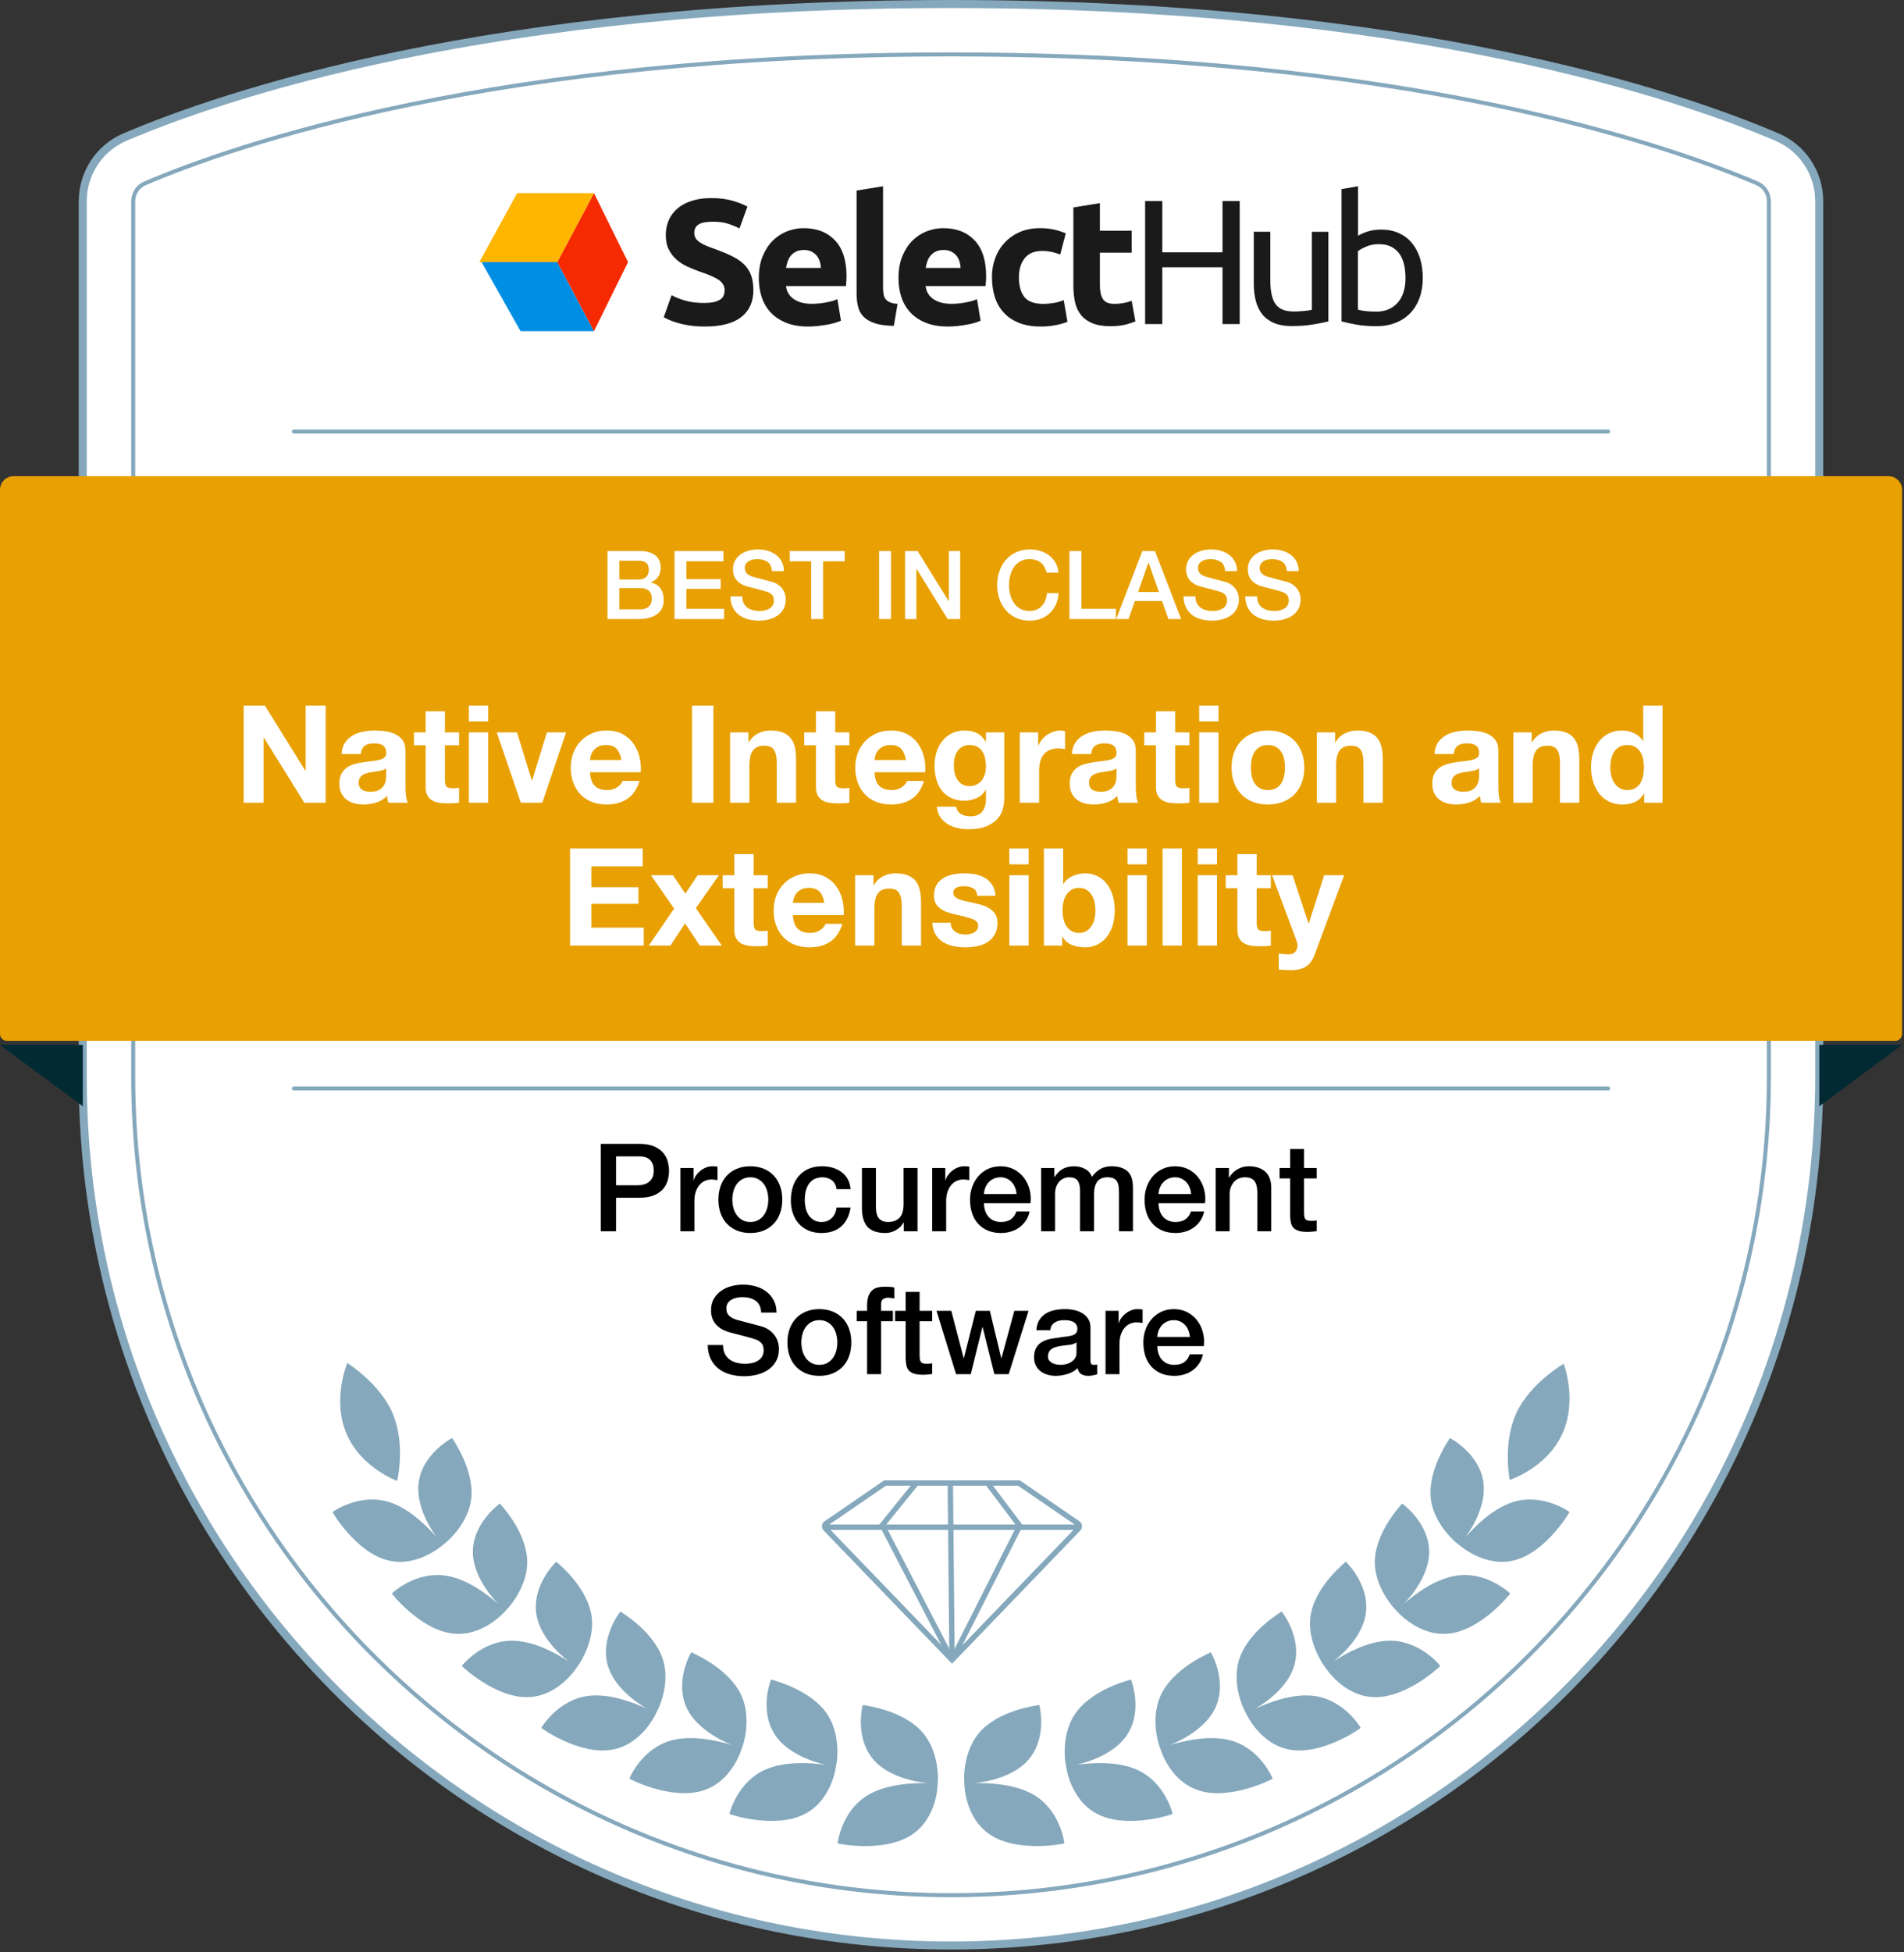 <?xml version="1.0" encoding="UTF-8"?>
<svg width="280px" height="287px" viewBox="0 0 280 287" version="1.1" xmlns="http://www.w3.org/2000/svg" xmlns:xlink="http://www.w3.org/1999/xlink">
    <rect x="0" y="0" width="280" height="287" fill="#333333" stroke="none"/>
    <title>Native Integration and Extensibility</title>
    <g id="Badges_new" stroke="none" stroke-width="1" fill="none" fill-rule="evenodd">
        <g id="Procurement-Software" transform="translate(-1686, -58)">
            <g id="Native-Integration-and-Extensibility" transform="translate(1686, 58)">
                <g id="Integrations_w">
                    <g id="Vendor-Information">
                        <path d="M139.86,0.59 C71.82,0.59 32.61,14.07 18.36,20.16 C14.59,21.77 12.17,25.48 12.17,29.58 L12.17,158.31 C12.17,228.83 69.34,285.99 139.85,285.99 L139.85,285.99 C210.37,285.99 267.53,228.83 267.53,158.31 L267.53,29.58 C267.53,25.48 265.11,21.77 261.34,20.16 C247.11,14.07 207.89,0.59 139.86,0.59 Z" id="Path" stroke="#85A8BC" stroke-width="1.18" fill="#FFFFFF" fill-rule="nonzero"></path>
                        <path d="M260.13,29.58 L260.13,158.31 C260.13,224.63 206.17,278.59 139.85,278.59 C73.53,278.59 19.59,224.62 19.59,158.31 L19.59,29.58 C19.59,28.43 20.26,27.41 21.28,26.97 C34.62,21.26 72.89,8 139.85,8 C206.81,8 245.1,21.26 258.44,26.97 C259.46,27.41 260.13,28.43 260.13,29.58 Z" id="Path" stroke="#85A8BC" stroke-width="0.59" fill="#FFFFFF" fill-rule="nonzero"></path>
                        <line x1="43.22" y1="160.01" x2="236.49" y2="160.01" id="Path" stroke="#85A8BC" stroke-width="0.59" fill="#FFFFFF" fill-rule="nonzero" stroke-linecap="round"></line>
                        <line x1="43.22" y1="63.43" x2="236.49" y2="63.43" id="Path" stroke="#85A8BC" stroke-width="0.59" fill="#FFFFFF" fill-rule="nonzero" stroke-linecap="round"></line>
                        <g id="Group" transform="translate(0, 153)" fill="#012A33" fill-rule="nonzero">
                            <polygon id="Path" points="1.45661261e-13 0.6 12.18 9.62 12.18 0.6"></polygon>
                            <path d="M279.72,0.6 L267.54,9.62 L267.54,0.6 L279.72,0.6 L279.72,0.6 L279.72,0.6 Z" id="Path"></path>
                        </g>
                        <path d="M2,70 L277.72,70 C278.825,70 279.72,70.895 279.72,72 L279.72,152 C279.72,152.552 279.272,153 278.72,153 L1,153 C0.448,153 -3.43546391e-13,152.552 -3.41060513e-13,152 L-3.41060513e-13,72 C-3.41195784e-13,70.895 0.895,70 2,70 Z" id="Rectangle" fill="#E8A002" fill-rule="nonzero"></path>
                        <g id="Group" transform="translate(47, 199)" fill="#85A8BC" fill-rule="nonzero">
                            <g transform="translate(94, 0)" id="Path">
                                <path d="M81.7,10.1 C81.46,15.02 84.46,19.54 84.46,19.58 C84.44,19.62 88.82,15.97 89.1,10.49 C89.39,5.01 85.41,0.73 85.42,0.78 C85.42,0.83 81.96,5.19 81.69,10.1 L81.7,10.1 Z" transform="translate(85.401, 10.18) rotate(22) translate(-85.401, -10.18) "></path>
                                <path d="M72.22,12.39 C72.22,12.39 76.67,14.67 77.17,19.08 C77.51,22.13 75.72,25.32 74.53,26.94 C75.86,25.46 78.4,22.8 81.45,21.82 C85.81,20.41 89.81,23.23 89.8,23.27 C89.86,23.27 86.39,29.14 81.75,30.35 C77.34,31.51 73.59,28.11 73.59,28.11 C73.56,28.13 69.64,25.18 69.38,20.91 C69.12,16.68 72.23,12.44 72.22,12.39 L72.22,12.39 Z"></path>
                                <path d="M65.19,22.02 C65.19,22.02 69.28,24.89 69.17,29.33 C69.08,32.39 66.87,35.31 65.46,36.74 C66.98,35.45 69.86,33.18 73.02,32.64 C77.53,31.86 81.09,35.21 81.08,35.25 C81.14,35.25 76.9,40.58 72.14,41.13 C67.61,41.66 64.37,37.78 64.37,37.78 C64.34,37.79 60.87,34.33 61.2,30.06 C61.53,25.83 65.19,22.08 65.18,22.03 L65.19,22.02 Z"></path>
                                <path d="M56.91,30.57 C56.91,30.57 60.55,33.98 59.83,38.37 C59.32,41.39 56.71,43.98 55.11,45.21 C56.81,44.14 59.98,42.28 63.18,42.19 C67.76,42.04 70.82,45.86 70.8,45.89 C70.85,45.9 65.91,50.6 61.11,50.48 C56.54,50.38 53.88,46.08 53.88,46.08 C53.85,46.08 50.89,42.17 51.83,37.98 C52.76,33.83 56.91,30.62 56.91,30.57 Z"></path>
                                <path d="M47.49,37.9 C47.49,37.9 50.62,41.79 49.27,46.03 C48.33,48.96 45.36,51.17 43.59,52.17 C45.43,51.35 48.87,49.94 52.06,50.28 C56.63,50.76 59.12,54.98 59.1,55 C59.15,55.02 53.58,58.99 48.81,58.22 C44.27,57.49 42.24,52.86 42.24,52.86 C42.2,52.86 39.83,48.58 41.37,44.54 C42.89,40.55 47.48,37.93 47.48,37.89 L47.49,37.9 Z"></path>
                                <path d="M37.06,43.88 C37.06,43.88 39.62,48.17 37.66,52.2 C36.29,54.97 32.99,56.75 31.07,57.5 C33.04,56.94 36.68,56.02 39.81,56.8 C44.3,57.91 46.17,62.43 46.15,62.46 C46.2,62.49 40.06,65.66 35.4,64.23 C30.96,62.88 29.62,58 29.62,58 C29.58,58 27.85,53.42 29.99,49.63 C32.11,45.89 37.06,43.92 37.07,43.88 L37.06,43.88 Z"></path>
                                <path d="M25.32,47.89 C25.32,47.89 27.19,52.52 24.63,56.2 C22.85,58.73 19.32,59.98 17.3,60.42 C19.33,60.17 23.07,59.82 26.05,61.08 C30.31,62.87 31.47,67.62 31.44,67.65 C31.49,67.69 24.93,69.88 20.54,67.74 C16.37,65.72 15.79,60.69 15.79,60.69 C15.75,60.69 14.74,55.89 17.44,52.48 C20.11,49.11 25.31,47.93 25.32,47.89 L25.32,47.89 Z"></path>
                                <path d="M11.84,51.64 C11.84,51.64 13.13,56.47 10.14,59.8 C8.07,62.1 4.41,62.91 2.36,63.1 C4.41,63.1 8.16,63.2 10.96,64.81 C14.98,67.1 15.54,71.96 15.52,71.98 C15.56,72.02 8.78,73.4 4.69,70.75 C0.79,68.24 0.82,63.18 0.82,63.18 C0.78,63.17 0.36,58.29 3.45,55.23 C6.51,52.21 11.81,51.67 11.83,51.63 L11.84,51.64 Z"></path>
                            </g>
                            <g id="Path">
                                <path d="M11.02,10.1 C11.26,15.02 8.26,19.54 8.26,19.58 C8.28,19.62 3.9,15.97 3.62,10.49 C3.33,5.01 7.31,0.73 7.3,0.78 C7.3,0.83 10.76,5.19 11.03,10.1 L11.02,10.1 Z" transform="translate(7.319, 10.18) rotate(-20) translate(-7.319, -10.18) "></path>
                                <path d="M19.5,12.39 C19.5,12.39 15.05,14.67 14.55,19.08 C14.21,22.13 16,25.32 17.19,26.94 C15.86,25.46 13.32,22.8 10.27,21.82 C5.91,20.41 1.91,23.23 1.91,23.27 C1.85,23.27 5.32,29.14 9.96,30.35 C14.37,31.51 18.12,28.11 18.12,28.11 C18.15,28.13 22.07,25.18 22.33,20.91 C22.59,16.68 19.48,12.44 19.49,12.39 L19.5,12.39 Z"></path>
                                <path d="M26.52,22.02 C26.52,22.02 22.43,24.89 22.54,29.33 C22.63,32.39 24.84,35.31 26.25,36.74 C24.73,35.45 21.85,33.18 18.69,32.64 C14.18,31.86 10.62,35.21 10.63,35.25 C10.57,35.25 14.81,40.58 19.57,41.13 C24.1,41.66 27.34,37.78 27.34,37.78 C27.37,37.79 30.84,34.33 30.51,30.06 C30.18,25.83 26.52,22.08 26.53,22.03 L26.52,22.02 Z"></path>
                                <path d="M34.81,30.57 C34.81,30.57 31.17,33.98 31.89,38.37 C32.4,41.39 35.01,43.98 36.61,45.21 C34.91,44.14 31.74,42.28 28.54,42.19 C23.96,42.04 20.9,45.86 20.92,45.89 C20.87,45.9 25.81,50.6 30.61,50.48 C35.18,50.38 37.84,46.08 37.84,46.08 C37.87,46.08 40.83,42.17 39.89,37.98 C38.96,33.83 34.81,30.62 34.81,30.57 L34.81,30.57 Z"></path>
                                <path d="M44.23,37.9 C44.23,37.9 41.1,41.79 42.45,46.03 C43.39,48.96 46.36,51.17 48.13,52.17 C46.29,51.35 42.85,49.94 39.66,50.28 C35.09,50.76 32.6,54.98 32.61,55 C32.56,55.02 38.13,58.99 42.9,58.22 C47.44,57.49 49.47,52.86 49.47,52.86 C49.51,52.86 51.88,48.58 50.34,44.54 C48.82,40.55 44.23,37.93 44.23,37.89 L44.23,37.9 Z"></path>
                                <path d="M54.65,43.88 C54.65,43.88 52.09,48.17 54.05,52.2 C55.42,54.97 58.72,56.75 60.64,57.5 C58.67,56.94 55.03,56.02 51.9,56.8 C47.41,57.91 45.54,62.43 45.56,62.46 C45.51,62.49 51.65,65.66 56.31,64.23 C60.75,62.88 62.09,58 62.09,58 C62.13,58 63.86,53.42 61.72,49.63 C59.6,45.89 54.65,43.92 54.64,43.88 L54.65,43.88 Z"></path>
                                <path d="M66.39,47.89 C66.39,47.89 64.52,52.52 67.09,56.2 C68.87,58.73 72.4,59.98 74.42,60.42 C72.39,60.17 68.65,59.82 65.67,61.08 C61.41,62.87 60.25,67.62 60.28,67.65 C60.23,67.69 66.79,69.88 71.18,67.74 C75.35,65.72 75.93,60.69 75.93,60.69 C75.97,60.69 76.98,55.89 74.28,52.48 C71.61,49.11 66.41,47.93 66.4,47.89 L66.39,47.89 Z"></path>
                                <path d="M79.87,51.64 C79.87,51.64 78.58,56.47 81.57,59.8 C83.64,62.1 87.3,62.91 89.35,63.1 C87.3,63.1 83.55,63.2 80.75,64.81 C76.73,67.1 76.17,71.96 76.19,71.98 C76.15,72.02 82.93,73.4 87.02,70.75 C90.92,68.24 90.89,63.18 90.89,63.18 C90.93,63.17 91.35,58.29 88.26,55.23 C85.2,52.21 79.9,51.67 79.88,51.63 L79.87,51.64 Z"></path>
                            </g>
                        </g>
                        <g id="Group" transform="translate(70, 27)" fill-rule="nonzero">
                            <path d="M33.64,17.53 C34.21,17.53 34.69,17.48 35.06,17.39 C35.43,17.29 35.73,17.16 35.96,17 C36.19,16.84 36.34,16.64 36.43,16.41 C36.52,16.18 36.56,15.93 36.56,15.65 C36.56,15.06 36.28,14.57 35.73,14.17 C35.17,13.78 34.22,13.36 32.86,12.91 C32.27,12.7 31.68,12.46 31.09,12.19 C30.5,11.92 29.97,11.58 29.5,11.17 C29.03,10.76 28.65,10.26 28.35,9.68 C28.05,9.1 27.91,8.39 27.91,7.55 C27.91,6.71 28.07,5.96 28.38,5.29 C28.69,4.62 29.14,4.05 29.71,3.58 C30.28,3.11 30.98,2.75 31.8,2.5 C32.62,2.25 33.54,2.12 34.57,2.12 C35.79,2.12 36.84,2.25 37.73,2.51 C38.62,2.77 39.35,3.06 39.92,3.37 L38.75,6.58 C38.25,6.32 37.68,6.09 37.07,5.89 C36.45,5.69 35.71,5.59 34.84,5.59 C33.87,5.59 33.17,5.72 32.74,5.99 C32.31,6.26 32.1,6.67 32.1,7.23 C32.1,7.56 32.18,7.84 32.33,8.07 C32.49,8.29 32.71,8.5 33,8.68 C33.29,8.86 33.62,9.03 33.99,9.18 C34.36,9.33 34.78,9.48 35.23,9.64 C36.17,9.99 36.99,10.33 37.68,10.67 C38.38,11.01 38.95,11.41 39.42,11.86 C39.88,12.31 40.22,12.84 40.45,13.45 C40.67,14.06 40.79,14.8 40.79,15.67 C40.79,17.36 40.2,18.67 39.02,19.6 C37.84,20.53 36.05,21 33.67,21 C32.87,21 32.15,20.95 31.5,20.86 C30.86,20.76 30.29,20.65 29.79,20.51 C29.29,20.37 28.87,20.22 28.51,20.07 C28.15,19.91 27.85,19.76 27.61,19.63 L28.76,16.39 C29.3,16.69 29.96,16.95 30.76,17.19 C31.55,17.42 32.52,17.54 33.67,17.54" id="Path" fill="#1A1A1A"></path>
                            <path d="M50.72,12.39 C50.7,12.06 50.65,11.74 50.55,11.43 C50.45,11.12 50.31,10.84 50.11,10.59 C49.91,10.35 49.66,10.15 49.35,9.99 C49.05,9.83 48.67,9.75 48.22,9.75 C47.77,9.75 47.41,9.82 47.1,9.97 C46.79,10.12 46.53,10.31 46.32,10.56 C46.11,10.8 45.95,11.09 45.84,11.41 C45.73,11.73 45.64,12.06 45.59,12.39 L50.73,12.39 L50.72,12.39 Z M41.59,13.88 C41.59,12.66 41.78,11.59 42.15,10.68 C42.53,9.77 43.02,9 43.63,8.39 C44.24,7.78 44.94,7.32 45.73,7.01 C46.52,6.7 47.34,6.54 48.17,6.54 C50.12,6.54 51.66,7.14 52.79,8.33 C53.92,9.52 54.49,11.28 54.49,13.59 C54.49,13.82 54.49,14.07 54.46,14.33 C54.44,14.6 54.42,14.84 54.41,15.05 L45.59,15.05 C45.68,15.85 46.05,16.49 46.71,16.95 C47.37,17.42 48.26,17.66 49.37,17.66 C50.08,17.66 50.78,17.59 51.47,17.46 C52.16,17.33 52.72,17.17 53.15,16.98 L53.67,20.14 C53.46,20.24 53.18,20.35 52.83,20.45 C52.48,20.56 52.1,20.65 51.67,20.72 C51.24,20.8 50.79,20.86 50.3,20.92 C49.81,20.97 49.32,21 48.84,21 C47.6,21 46.53,20.82 45.62,20.45 C44.71,20.09 43.95,19.58 43.35,18.95 C42.75,18.31 42.31,17.56 42.02,16.69 C41.73,15.82 41.59,14.88 41.59,13.87" id="Shape" fill="#1A1A1A"></path>
                            <path d="M61.44,20.9 C60.31,20.88 59.39,20.76 58.69,20.53 C57.99,20.3 57.43,19.98 57.02,19.58 C56.61,19.17 56.33,18.68 56.19,18.09 C56.04,17.51 55.97,16.85 55.97,16.12 L55.97,1.01 L59.86,0.38 L59.86,15.33 C59.86,15.68 59.89,15.99 59.94,16.27 C59.99,16.55 60.09,16.78 60.24,16.97 C60.39,17.16 60.6,17.32 60.88,17.44 C61.16,17.56 61.53,17.64 62,17.67 L61.45,20.88 L61.44,20.9 Z" id="Path" fill="#1A1A1A"></path>
                            <path d="M71.27,12.39 C71.25,12.06 71.19,11.74 71.1,11.43 C71,11.12 70.86,10.84 70.66,10.59 C70.46,10.35 70.21,10.15 69.9,9.99 C69.59,9.83 69.22,9.75 68.76,9.75 C68.3,9.75 67.95,9.82 67.64,9.97 C67.33,10.12 67.07,10.31 66.86,10.56 C66.65,10.8 66.49,11.09 66.38,11.41 C66.27,11.73 66.18,12.06 66.13,12.39 L71.27,12.39 L71.27,12.39 Z M62.13,13.88 C62.13,12.66 62.32,11.59 62.69,10.68 C63.06,9.77 63.56,9 64.16,8.39 C64.77,7.78 65.47,7.32 66.26,7.01 C67.05,6.7 67.87,6.54 68.7,6.54 C70.65,6.54 72.19,7.14 73.32,8.33 C74.45,9.52 75.02,11.28 75.02,13.59 C75.02,13.82 75.02,14.07 74.99,14.33 C74.97,14.6 74.96,14.84 74.94,15.05 L66.12,15.05 C66.21,15.85 66.58,16.49 67.24,16.95 C67.9,17.42 68.79,17.66 69.9,17.66 C70.61,17.66 71.32,17.59 72,17.46 C72.69,17.33 73.25,17.17 73.68,16.98 L74.2,20.14 C73.99,20.24 73.71,20.35 73.37,20.45 C73.02,20.56 72.63,20.65 72.21,20.72 C71.78,20.8 71.33,20.86 70.84,20.92 C70.35,20.97 69.87,21 69.38,21 C68.14,21 67.07,20.82 66.16,20.45 C65.25,20.09 64.49,19.58 63.89,18.95 C63.29,18.31 62.85,17.56 62.56,16.69 C62.27,15.82 62.13,14.88 62.13,13.87" id="Shape" fill="#1A1A1A"></path>
                            <path d="M75.87,13.77 C75.87,12.78 76.03,11.84 76.35,10.96 C76.67,10.08 77.14,9.32 77.75,8.66 C78.36,8.01 79.1,7.49 79.97,7.11 C80.84,6.73 81.83,6.54 82.95,6.54 C83.68,6.54 84.35,6.6 84.96,6.74 C85.57,6.87 86.16,7.06 86.73,7.3 L85.92,10.41 C85.55,10.27 85.15,10.15 84.72,10.05 C84.28,9.95 83.8,9.89 83.26,9.89 C82.11,9.89 81.26,10.25 80.69,10.96 C80.13,11.67 79.84,12.61 79.84,13.78 C79.84,15.01 80.11,15.97 80.64,16.65 C81.17,17.33 82.1,17.67 83.42,17.67 C83.89,17.67 84.39,17.63 84.94,17.54 C85.48,17.45 85.97,17.31 86.43,17.12 L86.98,20.3 C86.53,20.49 85.96,20.66 85.28,20.79 C84.6,20.93 83.85,21 83.04,21 C81.79,21 80.71,20.81 79.8,20.44 C78.89,20.07 78.15,19.56 77.57,18.91 C76.99,18.27 76.56,17.51 76.29,16.63 C76.02,15.75 75.88,14.8 75.88,13.77" id="Path" fill="#1A1A1A"></path>
                            <path d="M87.86,3.49 L91.75,2.86 L91.75,6.91 L96.42,6.91 L96.42,10.15 L91.75,10.15 L91.75,14.98 C91.75,15.8 91.89,16.45 92.18,16.94 C92.47,17.43 93.05,17.67 93.92,17.67 C94.34,17.67 94.77,17.63 95.21,17.55 C95.65,17.47 96.06,17.36 96.42,17.22 L96.97,20.25 C96.5,20.44 95.98,20.61 95.4,20.74 C94.83,20.88 94.12,20.95 93.29,20.95 C92.23,20.95 91.35,20.81 90.65,20.52 C89.95,20.23 89.4,19.83 88.98,19.32 C88.56,18.8 88.27,18.18 88.1,17.45 C87.94,16.72 87.85,15.91 87.85,15.02 L87.85,3.48 L87.86,3.49 Z" id="Path" fill="#1A1A1A"></path>
                            <polygon id="Path" fill="#1A1A1A" points="109.78 2.55 112.31 2.55 112.31 20.64 109.78 20.64 109.78 12.29 100.93 12.29 100.93 20.64 98.4 20.64 98.4 2.55 100.93 2.55 100.93 10.09 109.78 10.09"></polygon>
                            <path d="M125.34,20.25 C124.78,20.39 124.05,20.54 123.14,20.69 C122.23,20.85 121.17,20.93 119.97,20.93 C118.93,20.93 118.05,20.78 117.33,20.47 C116.62,20.16 116.04,19.73 115.61,19.18 C115.17,18.62 114.86,17.97 114.67,17.21 C114.48,16.45 114.38,15.61 114.38,14.69 L114.38,7.07 L116.81,7.07 L116.81,14.17 C116.81,15.82 117.07,17.01 117.59,17.72 C118.11,18.43 118.99,18.79 120.23,18.79 C120.49,18.79 120.76,18.79 121.04,18.77 C121.32,18.75 121.58,18.73 121.82,18.71 C122.06,18.68 122.29,18.66 122.49,18.63 C122.69,18.6 122.83,18.57 122.92,18.54 L122.92,7.08 L125.35,7.08 L125.35,20.26 L125.34,20.25 Z" id="Path" fill="#1A1A1A"></path>
                            <path d="M129.7,18.52 C129.94,18.59 130.29,18.66 130.73,18.72 C131.17,18.78 131.72,18.81 132.39,18.81 C133.7,18.81 134.74,18.38 135.52,17.52 C136.3,16.66 136.69,15.44 136.69,13.85 C136.69,13.15 136.62,12.5 136.48,11.89 C136.34,11.28 136.12,10.76 135.8,10.31 C135.49,9.87 135.08,9.52 134.59,9.27 C134.09,9.02 133.5,8.89 132.8,8.89 C132.1,8.89 131.53,9 130.97,9.23 C130.41,9.46 129.99,9.69 129.69,9.93 L129.69,18.52 L129.7,18.52 Z M129.7,7.66 C129.99,7.47 130.44,7.27 131.04,7.06 C131.64,6.85 132.33,6.75 133.12,6.75 C134.09,6.75 134.96,6.92 135.72,7.27 C136.48,7.62 137.12,8.1 137.64,8.73 C138.16,9.36 138.56,10.11 138.83,10.98 C139.1,11.85 139.23,12.81 139.23,13.85 C139.23,14.95 139.07,15.93 138.75,16.81 C138.43,17.69 137.97,18.43 137.38,19.04 C136.79,19.65 136.08,20.12 135.24,20.45 C134.4,20.78 133.47,20.95 132.42,20.95 C131.29,20.95 130.29,20.87 129.42,20.71 C128.55,20.55 127.84,20.4 127.28,20.24 L127.28,0.8 L129.71,0.38 L129.71,7.66 L129.7,7.66 Z" id="Shape" fill="#1A1A1A"></path>
                            <g transform="translate(0, 1)" id="Path">
                                <polygon fill="#008EE2" points="0.82 10.53 6.55 20.68 17.35 20.68 11.95 10.53"></polygon>
                                <polygon fill="#F52A00" points="11.95 10.53 17.35 20.68 22.36 10.53 17.35 0.39"></polygon>
                                <polygon fill="#FFB600" points="0.49 10.53 11.95 10.53 17.35 0.39 6.05 0.39"></polygon>
                            </g>
                        </g>
                        <g id="Group" transform="translate(121, 218)" stroke="#85A8BC" stroke-width="0.79">
                            <path d="M19.004,0 L9.158,0 L0.487,5.953 C0.259,6.109 0.201,6.421 0.358,6.648 C0.373,6.671 0.391,6.692 0.41,6.712 L19.004,26 L19.004,26 L37.59,6.712 C37.782,6.513 37.776,6.197 37.577,6.005 C37.557,5.986 37.536,5.969 37.513,5.953 L28.842,0 L28.842,0 L19.004,0 Z" id="Path" fill="#FFFFFF" fill-rule="nonzero"></path>
                            <line x1="19.004" y1="26" x2="18.752" y2="0" id="Path" fill="#FFFFFF" fill-rule="nonzero"></line>
                            <line x1="0.5" y1="6.5" x2="37.5" y2="6.5" id="Path" fill="#FFFFFF" fill-rule="nonzero"></line>
                            <polyline id="Path" points="13.767 0 8.742 6.201 19 26"></polyline>
                            <polyline id="Path" points="24.225 0 28.965 6.287 19 26"></polyline>
                        </g>
                    </g>
                    <path d="M93.926,91 C94.57,91 95.125,90.928 95.592,90.783 C96.059,90.638 96.441,90.442 96.74,90.195 C97.039,89.948 97.258,89.654 97.398,89.313 C97.538,88.972 97.608,88.606 97.608,88.214 C97.608,87.533 97.449,86.966 97.132,86.513 C96.815,86.06 96.348,85.769 95.732,85.638 L95.732,85.638 L95.732,85.61 C96.189,85.414 96.542,85.136 96.789,84.777 C97.036,84.418 97.16,83.986 97.16,83.482 C97.16,82.651 96.889,82.031 96.348,81.62 C95.807,81.209 95.088,81.004 94.192,81.004 L94.192,81.004 L89.334,81.004 L89.334,91 L93.926,91 Z M93.94,85.19 L91.084,85.19 L91.084,82.432 L93.94,82.432 C94.416,82.432 94.78,82.535 95.032,82.74 C95.284,82.945 95.41,83.3 95.41,83.804 C95.41,84.252 95.27,84.595 94.99,84.833 C94.71,85.071 94.36,85.19 93.94,85.19 L93.94,85.19 Z M94.178,89.572 L91.084,89.572 L91.084,86.45 L94.178,86.45 C94.71,86.45 95.123,86.583 95.417,86.849 C95.711,87.115 95.858,87.495 95.858,87.99 C95.858,88.494 95.711,88.884 95.417,89.159 C95.123,89.434 94.71,89.572 94.178,89.572 L94.178,89.572 Z M106.484,91 L106.484,89.488 L100.94,89.488 L100.94,86.562 L105.98,86.562 L105.98,85.134 L100.94,85.134 L100.94,82.516 L106.386,82.516 L106.386,81.004 L99.19,81.004 L99.19,91 L106.484,91 Z M111.58,91.238 C112.075,91.238 112.56,91.18 113.036,91.063 C113.512,90.946 113.937,90.762 114.31,90.51 C114.683,90.258 114.984,89.934 115.213,89.537 C115.442,89.14 115.556,88.662 115.556,88.102 C115.556,87.841 115.516,87.579 115.437,87.318 C115.358,87.057 115.236,86.812 115.073,86.583 C114.91,86.354 114.707,86.151 114.464,85.974 C114.221,85.797 113.937,85.657 113.61,85.554 C113.479,85.517 113.262,85.458 112.959,85.379 C112.656,85.3 112.345,85.218 112.028,85.134 C111.711,85.05 111.424,84.973 111.167,84.903 C110.91,84.833 110.763,84.793 110.726,84.784 C110.371,84.681 110.084,84.53 109.865,84.329 C109.646,84.128 109.536,83.851 109.536,83.496 C109.536,83.244 109.594,83.034 109.711,82.866 C109.828,82.698 109.975,82.565 110.152,82.467 C110.329,82.369 110.525,82.299 110.74,82.257 C110.955,82.215 111.165,82.194 111.37,82.194 C111.977,82.194 112.476,82.327 112.868,82.593 C113.26,82.859 113.479,83.314 113.526,83.958 L113.526,83.958 L115.276,83.958 C115.276,83.435 115.173,82.976 114.968,82.579 C114.763,82.182 114.485,81.849 114.135,81.578 C113.785,81.307 113.379,81.104 112.917,80.969 C112.455,80.834 111.963,80.766 111.44,80.766 C110.992,80.766 110.549,80.824 110.11,80.941 C109.671,81.058 109.279,81.237 108.934,81.48 C108.589,81.723 108.311,82.028 108.101,82.397 C107.891,82.766 107.786,83.202 107.786,83.706 C107.786,83.967 107.821,84.224 107.891,84.476 C107.961,84.728 108.08,84.966 108.248,85.19 C108.416,85.414 108.642,85.617 108.927,85.799 C109.212,85.981 109.569,86.128 109.998,86.24 C110.689,86.427 111.27,86.578 111.741,86.695 C112.212,86.812 112.625,86.935 112.98,87.066 C113.185,87.141 113.374,87.269 113.547,87.451 C113.72,87.633 113.806,87.915 113.806,88.298 C113.806,88.485 113.769,88.669 113.694,88.851 C113.619,89.033 113.498,89.194 113.33,89.334 C113.162,89.474 112.943,89.588 112.672,89.677 C112.401,89.766 112.075,89.81 111.692,89.81 C111.337,89.81 111.008,89.77 110.705,89.691 C110.402,89.612 110.133,89.486 109.9,89.313 C109.667,89.14 109.485,88.919 109.354,88.648 C109.223,88.377 109.158,88.051 109.158,87.668 L109.158,87.668 L107.408,87.668 C107.417,88.284 107.534,88.818 107.758,89.271 C107.982,89.724 108.281,90.095 108.654,90.384 C109.027,90.673 109.466,90.888 109.97,91.028 C110.474,91.168 111.011,91.238 111.58,91.238 Z M121.044,91 L121.044,82.516 L124.222,82.516 L124.222,81.004 L116.13,81.004 L116.13,82.516 L119.294,82.516 L119.294,91 L121.044,91 Z M131.026,91 L131.026,81.004 L129.276,81.004 L129.276,91 L131.026,91 Z M134.764,91 L134.764,83.65 L134.806,83.65 L139.356,91 L141.204,91 L141.204,81.004 L139.538,81.004 L139.538,88.368 L139.51,88.368 L134.946,81.004 L133.098,81.004 L133.098,91 L134.764,91 Z M151.424,91.238 C152.031,91.238 152.586,91.14 153.09,90.944 C153.594,90.748 154.033,90.47 154.406,90.111 C154.779,89.752 155.076,89.325 155.295,88.83 C155.514,88.335 155.643,87.789 155.68,87.192 L155.68,87.192 L153.972,87.192 C153.935,87.556 153.855,87.897 153.734,88.214 C153.613,88.531 153.445,88.809 153.23,89.047 C153.015,89.285 152.759,89.472 152.46,89.607 C152.161,89.742 151.816,89.81 151.424,89.81 C150.892,89.81 150.432,89.703 150.045,89.488 C149.658,89.273 149.343,88.986 149.1,88.627 C148.857,88.268 148.678,87.859 148.561,87.402 C148.444,86.945 148.386,86.478 148.386,86.002 C148.386,85.526 148.444,85.059 148.561,84.602 C148.678,84.145 148.857,83.736 149.1,83.377 C149.343,83.018 149.658,82.731 150.045,82.516 C150.432,82.301 150.892,82.194 151.424,82.194 C151.788,82.194 152.108,82.243 152.383,82.341 C152.658,82.439 152.899,82.577 153.104,82.754 C153.309,82.931 153.477,83.141 153.608,83.384 C153.739,83.627 153.841,83.893 153.916,84.182 L153.916,84.182 L155.666,84.182 C155.61,83.641 155.465,83.16 155.232,82.74 C154.999,82.32 154.693,81.963 154.315,81.669 C153.937,81.375 153.501,81.151 153.006,80.997 C152.511,80.843 151.984,80.766 151.424,80.766 C150.677,80.766 150.008,80.906 149.415,81.186 C148.822,81.466 148.321,81.844 147.91,82.32 C147.499,82.796 147.184,83.351 146.965,83.986 C146.746,84.621 146.636,85.293 146.636,86.002 C146.636,86.721 146.746,87.397 146.965,88.032 C147.184,88.667 147.499,89.222 147.91,89.698 C148.321,90.174 148.822,90.55 149.415,90.825 C150.008,91.1 150.677,91.238 151.424,91.238 Z M164.108,91 L164.108,89.488 L159.026,89.488 L159.026,81.004 L157.276,81.004 L157.276,91 L164.108,91 Z M165.956,91 L166.894,88.354 L170.884,88.354 L171.822,91 L173.698,91 L169.848,81.004 L167.986,81.004 L164.15,91 L165.956,91 Z M170.422,87.024 L167.37,87.024 L168.882,82.726 L168.924,82.726 L170.422,87.024 Z M178.22,91.238 C178.715,91.238 179.2,91.18 179.676,91.063 C180.152,90.946 180.577,90.762 180.95,90.51 C181.323,90.258 181.624,89.934 181.853,89.537 C182.082,89.14 182.196,88.662 182.196,88.102 C182.196,87.841 182.156,87.579 182.077,87.318 C181.998,87.057 181.876,86.812 181.713,86.583 C181.55,86.354 181.347,86.151 181.104,85.974 C180.861,85.797 180.577,85.657 180.25,85.554 C180.119,85.517 179.902,85.458 179.599,85.379 C179.296,85.3 178.985,85.218 178.668,85.134 C178.351,85.05 178.064,84.973 177.807,84.903 C177.55,84.833 177.403,84.793 177.366,84.784 C177.011,84.681 176.724,84.53 176.505,84.329 C176.286,84.128 176.176,83.851 176.176,83.496 C176.176,83.244 176.234,83.034 176.351,82.866 C176.468,82.698 176.615,82.565 176.792,82.467 C176.969,82.369 177.165,82.299 177.38,82.257 C177.595,82.215 177.805,82.194 178.01,82.194 C178.617,82.194 179.116,82.327 179.508,82.593 C179.9,82.859 180.119,83.314 180.166,83.958 L180.166,83.958 L181.916,83.958 C181.916,83.435 181.813,82.976 181.608,82.579 C181.403,82.182 181.125,81.849 180.775,81.578 C180.425,81.307 180.019,81.104 179.557,80.969 C179.095,80.834 178.603,80.766 178.08,80.766 C177.632,80.766 177.189,80.824 176.75,80.941 C176.311,81.058 175.919,81.237 175.574,81.48 C175.229,81.723 174.951,82.028 174.741,82.397 C174.531,82.766 174.426,83.202 174.426,83.706 C174.426,83.967 174.461,84.224 174.531,84.476 C174.601,84.728 174.72,84.966 174.888,85.19 C175.056,85.414 175.282,85.617 175.567,85.799 C175.852,85.981 176.209,86.128 176.638,86.24 C177.329,86.427 177.91,86.578 178.381,86.695 C178.852,86.812 179.265,86.935 179.62,87.066 C179.825,87.141 180.014,87.269 180.187,87.451 C180.36,87.633 180.446,87.915 180.446,88.298 C180.446,88.485 180.409,88.669 180.334,88.851 C180.259,89.033 180.138,89.194 179.97,89.334 C179.802,89.474 179.583,89.588 179.312,89.677 C179.041,89.766 178.715,89.81 178.332,89.81 C177.977,89.81 177.648,89.77 177.345,89.691 C177.042,89.612 176.773,89.486 176.54,89.313 C176.307,89.14 176.125,88.919 175.994,88.648 C175.863,88.377 175.798,88.051 175.798,87.668 L175.798,87.668 L174.048,87.668 C174.057,88.284 174.174,88.818 174.398,89.271 C174.622,89.724 174.921,90.095 175.294,90.384 C175.667,90.673 176.106,90.888 176.61,91.028 C177.114,91.168 177.651,91.238 178.22,91.238 Z M187.292,91.238 C187.787,91.238 188.272,91.18 188.748,91.063 C189.224,90.946 189.649,90.762 190.022,90.51 C190.395,90.258 190.696,89.934 190.925,89.537 C191.154,89.14 191.268,88.662 191.268,88.102 C191.268,87.841 191.228,87.579 191.149,87.318 C191.07,87.057 190.948,86.812 190.785,86.583 C190.622,86.354 190.419,86.151 190.176,85.974 C189.933,85.797 189.649,85.657 189.322,85.554 C189.191,85.517 188.974,85.458 188.671,85.379 C188.368,85.3 188.057,85.218 187.74,85.134 C187.423,85.05 187.136,84.973 186.879,84.903 C186.622,84.833 186.475,84.793 186.438,84.784 C186.083,84.681 185.796,84.53 185.577,84.329 C185.358,84.128 185.248,83.851 185.248,83.496 C185.248,83.244 185.306,83.034 185.423,82.866 C185.54,82.698 185.687,82.565 185.864,82.467 C186.041,82.369 186.237,82.299 186.452,82.257 C186.667,82.215 186.877,82.194 187.082,82.194 C187.689,82.194 188.188,82.327 188.58,82.593 C188.972,82.859 189.191,83.314 189.238,83.958 L189.238,83.958 L190.988,83.958 C190.988,83.435 190.885,82.976 190.68,82.579 C190.475,82.182 190.197,81.849 189.847,81.578 C189.497,81.307 189.091,81.104 188.629,80.969 C188.167,80.834 187.675,80.766 187.152,80.766 C186.704,80.766 186.261,80.824 185.822,80.941 C185.383,81.058 184.991,81.237 184.646,81.48 C184.301,81.723 184.023,82.028 183.813,82.397 C183.603,82.766 183.498,83.202 183.498,83.706 C183.498,83.967 183.533,84.224 183.603,84.476 C183.673,84.728 183.792,84.966 183.96,85.19 C184.128,85.414 184.354,85.617 184.639,85.799 C184.924,85.981 185.281,86.128 185.71,86.24 C186.401,86.427 186.982,86.578 187.453,86.695 C187.924,86.812 188.337,86.935 188.692,87.066 C188.897,87.141 189.086,87.269 189.259,87.451 C189.432,87.633 189.518,87.915 189.518,88.298 C189.518,88.485 189.481,88.669 189.406,88.851 C189.331,89.033 189.21,89.194 189.042,89.334 C188.874,89.474 188.655,89.588 188.384,89.677 C188.113,89.766 187.787,89.81 187.404,89.81 C187.049,89.81 186.72,89.77 186.417,89.691 C186.114,89.612 185.845,89.486 185.612,89.313 C185.379,89.14 185.197,88.919 185.066,88.648 C184.935,88.377 184.87,88.051 184.87,87.668 L184.87,87.668 L183.12,87.668 C183.129,88.284 183.246,88.818 183.47,89.271 C183.694,89.724 183.993,90.095 184.366,90.384 C184.739,90.673 185.178,90.888 185.682,91.028 C186.186,91.168 186.723,91.238 187.292,91.238 Z" id="BESTINCLASS" fill="#FFFFFF" fill-rule="nonzero"></path>
                </g>
                <path d="M90.595,181 L90.595,176.068 L94.015,176.068 C94.927,176.068 95.671,175.939 96.247,175.681 C96.823,175.423 97.267,175.096 97.579,174.7 C97.891,174.304 98.104,173.875 98.218,173.413 C98.332,172.951 98.389,172.522 98.389,172.126 C98.389,171.73 98.332,171.298 98.218,170.83 C98.104,170.362 97.891,169.93 97.579,169.534 C97.267,169.138 96.823,168.808 96.247,168.544 C95.671,168.28 94.927,168.148 94.015,168.148 L94.015,168.148 L88.345,168.148 L88.345,181 L90.595,181 Z M93.889,174.232 L90.595,174.232 L90.595,169.984 L93.925,169.984 C94.225,169.984 94.507,170.014 94.771,170.074 C95.035,170.134 95.269,170.245 95.473,170.407 C95.677,170.569 95.839,170.788 95.959,171.064 C96.079,171.34 96.139,171.688 96.139,172.108 C96.139,172.516 96.07,172.855 95.932,173.125 C95.794,173.395 95.614,173.611 95.392,173.773 C95.17,173.935 94.927,174.052 94.663,174.124 C94.399,174.196 94.141,174.232 93.889,174.232 L93.889,174.232 Z M102.115,181 L102.115,176.572 C102.115,176.056 102.181,175.6 102.313,175.204 C102.445,174.808 102.625,174.475 102.853,174.205 C103.081,173.935 103.348,173.731 103.654,173.593 C103.96,173.455 104.287,173.386 104.635,173.386 C104.779,173.386 104.926,173.395 105.076,173.413 C105.226,173.431 105.373,173.452 105.517,173.476 L105.517,173.476 L105.517,171.496 C105.421,171.484 105.328,171.472 105.238,171.46 C105.148,171.448 104.983,171.442 104.743,171.442 C104.431,171.442 104.125,171.502 103.825,171.622 C103.525,171.742 103.252,171.901 103.006,172.099 C102.76,172.297 102.55,172.516 102.376,172.756 C102.202,172.996 102.085,173.242 102.025,173.494 L102.025,173.494 L101.989,173.494 L101.989,171.694 L100.063,171.694 L100.063,181 L102.115,181 Z M110.341,181.252 C111.085,181.252 111.748,181.129 112.33,180.883 C112.912,180.637 113.404,180.298 113.806,179.866 C114.208,179.434 114.514,178.918 114.724,178.318 C114.934,177.718 115.039,177.058 115.039,176.338 C115.039,175.63 114.934,174.976 114.724,174.376 C114.514,173.776 114.208,173.26 113.806,172.828 C113.404,172.396 112.912,172.057 112.33,171.811 C111.748,171.565 111.085,171.442 110.341,171.442 C109.597,171.442 108.934,171.565 108.352,171.811 C107.77,172.057 107.278,172.396 106.876,172.828 C106.474,173.26 106.168,173.776 105.958,174.376 C105.748,174.976 105.643,175.63 105.643,176.338 C105.643,177.058 105.748,177.718 105.958,178.318 C106.168,178.918 106.474,179.434 106.876,179.866 C107.278,180.298 107.77,180.637 108.352,180.883 C108.934,181.129 109.597,181.252 110.341,181.252 Z M110.341,179.632 C109.885,179.632 109.489,179.536 109.153,179.344 C108.817,179.152 108.541,178.9 108.325,178.588 C108.109,178.276 107.95,177.925 107.848,177.535 C107.746,177.145 107.695,176.746 107.695,176.338 C107.695,175.942 107.746,175.546 107.848,175.15 C107.95,174.754 108.109,174.403 108.325,174.097 C108.541,173.791 108.817,173.542 109.153,173.35 C109.489,173.158 109.885,173.062 110.341,173.062 C110.797,173.062 111.193,173.158 111.529,173.35 C111.865,173.542 112.141,173.791 112.357,174.097 C112.573,174.403 112.732,174.754 112.834,175.15 C112.936,175.546 112.987,175.942 112.987,176.338 C112.987,176.746 112.936,177.145 112.834,177.535 C112.732,177.925 112.573,178.276 112.357,178.588 C112.141,178.9 111.865,179.152 111.529,179.344 C111.193,179.536 110.797,179.632 110.341,179.632 Z M120.817,181.252 C122.017,181.252 122.98,180.931 123.706,180.289 C124.432,179.647 124.891,178.72 125.083,177.508 L125.083,177.508 L123.031,177.508 C122.935,178.18 122.692,178.702 122.302,179.074 C121.912,179.446 121.417,179.632 120.817,179.632 C120.373,179.632 119.995,179.539 119.683,179.353 C119.371,179.167 119.116,178.924 118.918,178.624 C118.72,178.324 118.576,177.982 118.486,177.598 C118.396,177.214 118.351,176.83 118.351,176.446 C118.351,175.738 118.435,175.165 118.603,174.727 C118.771,174.289 118.981,173.947 119.233,173.701 C119.485,173.455 119.761,173.287 120.061,173.197 C120.361,173.107 120.643,173.062 120.907,173.062 C121.483,173.062 121.96,173.209 122.338,173.503 C122.716,173.797 122.947,174.232 123.031,174.808 L123.031,174.808 L125.083,174.808 C125.035,174.232 124.891,173.734 124.651,173.314 C124.411,172.894 124.102,172.546 123.724,172.27 C123.346,171.994 122.914,171.787 122.428,171.649 C121.942,171.511 121.429,171.442 120.889,171.442 C120.121,171.442 119.452,171.571 118.882,171.829 C118.312,172.087 117.835,172.441 117.451,172.891 C117.067,173.341 116.779,173.872 116.587,174.484 C116.395,175.096 116.299,175.75 116.299,176.446 C116.299,177.13 116.398,177.766 116.596,178.354 C116.794,178.942 117.085,179.449 117.469,179.875 C117.853,180.301 118.324,180.637 118.882,180.883 C119.44,181.129 120.085,181.252 120.817,181.252 Z M130.231,181.252 C130.747,181.252 131.254,181.111 131.752,180.829 C132.25,180.547 132.625,180.172 132.877,179.704 L132.877,179.704 L132.913,179.704 L132.913,181 L134.929,181 L134.929,171.694 L132.877,171.694 L132.877,177.094 C132.877,177.454 132.838,177.79 132.76,178.102 C132.682,178.414 132.553,178.681 132.373,178.903 C132.193,179.125 131.959,179.302 131.671,179.434 C131.383,179.566 131.023,179.632 130.591,179.632 C130.027,179.632 129.589,179.464 129.277,179.128 C128.965,178.792 128.809,178.216 128.809,177.4 L128.809,177.4 L128.809,171.694 L126.757,171.694 L126.757,177.598 C126.757,178.822 127.03,179.737 127.576,180.343 C128.122,180.949 129.007,181.252 130.231,181.252 Z M139.141,181 L139.141,176.572 C139.141,176.056 139.207,175.6 139.339,175.204 C139.471,174.808 139.651,174.475 139.879,174.205 C140.107,173.935 140.374,173.731 140.68,173.593 C140.986,173.455 141.313,173.386 141.661,173.386 C141.805,173.386 141.952,173.395 142.102,173.413 C142.252,173.431 142.399,173.452 142.543,173.476 L142.543,173.476 L142.543,171.496 C142.447,171.484 142.354,171.472 142.264,171.46 C142.174,171.448 142.009,171.442 141.769,171.442 C141.457,171.442 141.151,171.502 140.851,171.622 C140.551,171.742 140.278,171.901 140.032,172.099 C139.786,172.297 139.576,172.516 139.402,172.756 C139.228,172.996 139.111,173.242 139.051,173.494 L139.051,173.494 L139.015,173.494 L139.015,171.694 L137.089,171.694 L137.089,181 L139.141,181 Z M147.205,181.252 C147.709,181.252 148.192,181.183 148.654,181.045 C149.116,180.907 149.533,180.703 149.905,180.433 C150.277,180.163 150.595,179.83 150.859,179.434 C151.123,179.038 151.309,178.588 151.417,178.084 L151.417,178.084 L149.473,178.084 C149.293,178.6 149.02,178.987 148.654,179.245 C148.288,179.503 147.805,179.632 147.205,179.632 C146.773,179.632 146.401,179.557 146.089,179.407 C145.777,179.257 145.519,179.056 145.315,178.804 C145.111,178.552 144.958,178.258 144.856,177.922 C144.754,177.586 144.703,177.238 144.703,176.878 L144.703,176.878 L151.543,176.878 C151.627,176.182 151.582,175.507 151.408,174.853 C151.234,174.199 150.955,173.62 150.571,173.116 C150.187,172.612 149.704,172.207 149.122,171.901 C148.54,171.595 147.883,171.442 147.151,171.442 C146.455,171.442 145.831,171.574 145.279,171.838 C144.727,172.102 144.256,172.459 143.866,172.909 C143.476,173.359 143.176,173.881 142.966,174.475 C142.756,175.069 142.651,175.696 142.651,176.356 C142.651,177.076 142.75,177.736 142.948,178.336 C143.146,178.936 143.44,179.452 143.83,179.884 C144.22,180.316 144.697,180.652 145.261,180.892 C145.825,181.132 146.473,181.252 147.205,181.252 Z M149.491,175.528 L144.703,175.528 C144.715,175.18 144.784,174.856 144.91,174.556 C145.036,174.256 145.204,173.995 145.414,173.773 C145.624,173.551 145.876,173.377 146.17,173.251 C146.464,173.125 146.791,173.062 147.151,173.062 C147.499,173.062 147.814,173.131 148.096,173.269 C148.378,173.407 148.618,173.587 148.816,173.809 C149.014,174.031 149.17,174.292 149.284,174.592 C149.398,174.892 149.467,175.204 149.491,175.528 L149.491,175.528 Z M155.161,181 L155.161,175.474 C155.161,175.09 155.218,174.748 155.332,174.448 C155.446,174.148 155.596,173.896 155.782,173.692 C155.968,173.488 156.184,173.332 156.43,173.224 C156.676,173.116 156.931,173.062 157.195,173.062 C157.819,173.062 158.248,173.227 158.482,173.557 C158.716,173.887 158.833,174.376 158.833,175.024 L158.833,175.024 L158.833,181 L160.885,181 L160.885,175.546 C160.885,174.754 161.041,174.142 161.353,173.71 C161.665,173.278 162.169,173.062 162.865,173.062 C163.261,173.062 163.573,173.122 163.801,173.242 C164.029,173.362 164.2,173.533 164.314,173.755 C164.428,173.977 164.497,174.241 164.521,174.547 C164.545,174.853 164.557,175.192 164.557,175.564 L164.557,175.564 L164.557,181 L166.609,181 L166.609,174.574 C166.609,173.446 166.336,172.642 165.79,172.162 C165.244,171.682 164.479,171.442 163.495,171.442 C162.811,171.442 162.241,171.58 161.785,171.856 C161.329,172.132 160.927,172.51 160.579,172.99 C160.375,172.462 160.03,172.072 159.544,171.82 C159.058,171.568 158.533,171.442 157.969,171.442 C157.597,171.442 157.267,171.481 156.979,171.559 C156.691,171.637 156.436,171.742 156.214,171.874 C155.992,172.006 155.791,172.168 155.611,172.36 C155.431,172.552 155.263,172.762 155.107,172.99 L155.107,172.99 L155.053,172.99 L155.053,171.694 L153.109,171.694 L153.109,181 L155.161,181 Z M172.873,181.252 C173.377,181.252 173.86,181.183 174.322,181.045 C174.784,180.907 175.201,180.703 175.573,180.433 C175.945,180.163 176.263,179.83 176.527,179.434 C176.791,179.038 176.977,178.588 177.085,178.084 L177.085,178.084 L175.141,178.084 C174.961,178.6 174.688,178.987 174.322,179.245 C173.956,179.503 173.473,179.632 172.873,179.632 C172.441,179.632 172.069,179.557 171.757,179.407 C171.445,179.257 171.187,179.056 170.983,178.804 C170.779,178.552 170.626,178.258 170.524,177.922 C170.422,177.586 170.371,177.238 170.371,176.878 L170.371,176.878 L177.211,176.878 C177.295,176.182 177.25,175.507 177.076,174.853 C176.902,174.199 176.623,173.62 176.239,173.116 C175.855,172.612 175.372,172.207 174.79,171.901 C174.208,171.595 173.551,171.442 172.819,171.442 C172.123,171.442 171.499,171.574 170.947,171.838 C170.395,172.102 169.924,172.459 169.534,172.909 C169.144,173.359 168.844,173.881 168.634,174.475 C168.424,175.069 168.319,175.696 168.319,176.356 C168.319,177.076 168.418,177.736 168.616,178.336 C168.814,178.936 169.108,179.452 169.498,179.884 C169.888,180.316 170.365,180.652 170.929,180.892 C171.493,181.132 172.141,181.252 172.873,181.252 Z M175.159,175.528 L170.371,175.528 C170.383,175.18 170.452,174.856 170.578,174.556 C170.704,174.256 170.872,173.995 171.082,173.773 C171.292,173.551 171.544,173.377 171.838,173.251 C172.132,173.125 172.459,173.062 172.819,173.062 C173.167,173.062 173.482,173.131 173.764,173.269 C174.046,173.407 174.286,173.587 174.484,173.809 C174.682,174.031 174.838,174.292 174.952,174.592 C175.066,174.892 175.135,175.204 175.159,175.528 L175.159,175.528 Z M180.829,181 L180.829,175.51 C180.829,175.174 180.883,174.856 180.991,174.556 C181.099,174.256 181.249,173.995 181.441,173.773 C181.633,173.551 181.867,173.377 182.143,173.251 C182.419,173.125 182.731,173.062 183.079,173.062 C183.691,173.062 184.141,173.227 184.429,173.557 C184.717,173.887 184.873,174.418 184.897,175.15 L184.897,175.15 L184.897,181 L186.949,181 L186.949,174.61 C186.949,173.554 186.655,172.762 186.067,172.234 C185.479,171.706 184.675,171.442 183.655,171.442 C183.043,171.442 182.485,171.589 181.981,171.883 C181.477,172.177 181.069,172.582 180.757,173.098 L180.757,173.098 L180.721,173.062 L180.721,171.694 L178.777,171.694 L178.777,181 L180.829,181 Z M192.295,181.09 C192.523,181.09 192.745,181.078 192.961,181.054 C193.177,181.03 193.399,181.006 193.627,180.982 L193.627,180.982 L193.627,179.398 C193.483,179.434 193.339,179.455 193.195,179.461 C193.051,179.467 192.907,179.47 192.763,179.47 C192.535,179.47 192.355,179.443 192.223,179.389 C192.091,179.335 191.992,179.254 191.926,179.146 C191.86,179.038 191.818,178.906 191.8,178.75 C191.782,178.594 191.773,178.408 191.773,178.192 L191.773,178.192 L191.773,173.224 L193.627,173.224 L193.627,171.694 L191.773,171.694 L191.773,168.904 L189.721,168.904 L189.721,171.694 L188.173,171.694 L188.173,173.224 L189.721,173.224 L189.721,178.714 C189.733,179.098 189.772,179.44 189.838,179.74 C189.904,180.04 190.03,180.289 190.216,180.487 C190.402,180.685 190.66,180.835 190.99,180.937 C191.32,181.039 191.755,181.09 192.295,181.09 Z M109.441,202.306 C110.077,202.306 110.701,202.231 111.313,202.081 C111.925,201.931 112.471,201.694 112.951,201.37 C113.431,201.046 113.818,200.629 114.112,200.119 C114.406,199.609 114.553,198.994 114.553,198.274 C114.553,197.938 114.502,197.602 114.4,197.266 C114.298,196.93 114.142,196.615 113.932,196.321 C113.722,196.027 113.461,195.766 113.149,195.538 C112.837,195.31 112.471,195.13 112.051,194.998 C111.883,194.95 111.604,194.875 111.214,194.773 C110.824,194.671 110.425,194.566 110.017,194.458 C109.609,194.35 109.24,194.251 108.91,194.161 C108.58,194.071 108.391,194.02 108.343,194.008 C107.887,193.876 107.518,193.681 107.236,193.423 C106.954,193.165 106.813,192.808 106.813,192.352 C106.813,192.028 106.888,191.758 107.038,191.542 C107.188,191.326 107.377,191.155 107.605,191.029 C107.833,190.903 108.085,190.813 108.361,190.759 C108.637,190.705 108.907,190.678 109.171,190.678 C109.951,190.678 110.593,190.849 111.097,191.191 C111.601,191.533 111.883,192.118 111.943,192.946 L111.943,192.946 L114.193,192.946 C114.193,192.274 114.061,191.683 113.797,191.173 C113.533,190.663 113.176,190.234 112.726,189.886 C112.276,189.538 111.754,189.277 111.16,189.103 C110.566,188.929 109.933,188.842 109.261,188.842 C108.685,188.842 108.115,188.917 107.551,189.067 C106.987,189.217 106.483,189.448 106.039,189.76 C105.595,190.072 105.238,190.465 104.968,190.939 C104.698,191.413 104.563,191.974 104.563,192.622 C104.563,192.958 104.608,193.288 104.698,193.612 C104.788,193.936 104.941,194.242 105.157,194.53 C105.373,194.818 105.664,195.079 106.03,195.313 C106.396,195.547 106.855,195.736 107.407,195.88 C108.295,196.12 109.042,196.315 109.648,196.465 C110.254,196.615 110.785,196.774 111.241,196.942 C111.505,197.038 111.748,197.203 111.97,197.437 C112.192,197.671 112.303,198.034 112.303,198.526 C112.303,198.766 112.255,199.003 112.159,199.237 C112.063,199.471 111.907,199.678 111.691,199.858 C111.475,200.038 111.193,200.185 110.845,200.299 C110.497,200.413 110.077,200.47 109.585,200.47 C109.129,200.47 108.706,200.419 108.316,200.317 C107.926,200.215 107.581,200.053 107.281,199.831 C106.981,199.609 106.747,199.324 106.579,198.976 C106.411,198.628 106.327,198.208 106.327,197.716 L106.327,197.716 L104.077,197.716 C104.089,198.508 104.239,199.195 104.527,199.777 C104.815,200.359 105.199,200.836 105.679,201.208 C106.159,201.58 106.723,201.856 107.371,202.036 C108.019,202.216 108.709,202.306 109.441,202.306 Z M120.493,202.252 C121.237,202.252 121.9,202.129 122.482,201.883 C123.064,201.637 123.556,201.298 123.958,200.866 C124.36,200.434 124.666,199.918 124.876,199.318 C125.086,198.718 125.191,198.058 125.191,197.338 C125.191,196.63 125.086,195.976 124.876,195.376 C124.666,194.776 124.36,194.26 123.958,193.828 C123.556,193.396 123.064,193.057 122.482,192.811 C121.9,192.565 121.237,192.442 120.493,192.442 C119.749,192.442 119.086,192.565 118.504,192.811 C117.922,193.057 117.43,193.396 117.028,193.828 C116.626,194.26 116.32,194.776 116.11,195.376 C115.9,195.976 115.795,196.63 115.795,197.338 C115.795,198.058 115.9,198.718 116.11,199.318 C116.32,199.918 116.626,200.434 117.028,200.866 C117.43,201.298 117.922,201.637 118.504,201.883 C119.086,202.129 119.749,202.252 120.493,202.252 Z M120.493,200.632 C120.037,200.632 119.641,200.536 119.305,200.344 C118.969,200.152 118.693,199.9 118.477,199.588 C118.261,199.276 118.102,198.925 118,198.535 C117.898,198.145 117.847,197.746 117.847,197.338 C117.847,196.942 117.898,196.546 118,196.15 C118.102,195.754 118.261,195.403 118.477,195.097 C118.693,194.791 118.969,194.542 119.305,194.35 C119.641,194.158 120.037,194.062 120.493,194.062 C120.949,194.062 121.345,194.158 121.681,194.35 C122.017,194.542 122.293,194.791 122.509,195.097 C122.725,195.403 122.884,195.754 122.986,196.15 C123.088,196.546 123.139,196.942 123.139,197.338 C123.139,197.746 123.088,198.145 122.986,198.535 C122.884,198.925 122.725,199.276 122.509,199.588 C122.293,199.9 122.017,200.152 121.681,200.344 C121.345,200.536 120.949,200.632 120.493,200.632 Z M129.565,202 L129.565,194.224 L131.311,194.224 L131.311,192.694 L129.565,192.694 L129.565,191.74 C129.565,191.356 129.664,191.098 129.862,190.966 C130.06,190.834 130.297,190.768 130.573,190.768 C130.777,190.768 130.954,190.777 131.104,190.795 C131.254,190.813 131.395,190.84 131.527,190.876 L131.527,190.876 L131.527,189.274 C131.227,189.19 130.747,189.148 130.087,189.148 C129.751,189.148 129.43,189.181 129.124,189.247 C128.818,189.313 128.545,189.445 128.305,189.643 C128.065,189.841 127.873,190.123 127.729,190.489 C127.585,190.855 127.513,191.332 127.513,191.92 L127.513,191.92 L127.513,192.694 L125.983,192.694 L125.983,194.224 L127.513,194.224 L127.513,202 L129.565,202 Z M135.757,202.09 C135.985,202.09 136.207,202.078 136.423,202.054 C136.639,202.03 136.861,202.006 137.089,201.982 L137.089,201.982 L137.089,200.398 C136.945,200.434 136.801,200.455 136.657,200.461 C136.513,200.467 136.369,200.47 136.225,200.47 C135.997,200.47 135.817,200.443 135.685,200.389 C135.553,200.335 135.454,200.254 135.388,200.146 C135.322,200.038 135.28,199.906 135.262,199.75 C135.244,199.594 135.235,199.408 135.235,199.192 L135.235,199.192 L135.235,194.224 L137.089,194.224 L137.089,192.694 L135.235,192.694 L135.235,189.904 L133.183,189.904 L133.183,192.694 L131.635,192.694 L131.635,194.224 L133.183,194.224 L133.183,199.714 C133.195,200.098 133.234,200.44 133.3,200.74 C133.366,201.04 133.492,201.289 133.678,201.487 C133.864,201.685 134.122,201.835 134.452,201.937 C134.782,202.039 135.217,202.09 135.757,202.09 Z M142.759,202 L144.469,195.088 L144.505,195.088 L146.233,202 L148.339,202 L151.255,192.694 L149.167,192.694 L147.277,199.642 L147.241,199.642 L145.567,192.694 L143.497,192.694 L141.751,199.642 L141.715,199.642 L139.897,192.694 L137.719,192.694 L140.599,202 L142.759,202 Z M160.057,202.252 C160.141,202.252 160.243,202.246 160.363,202.234 C160.483,202.222 160.603,202.204 160.723,202.18 C160.843,202.156 160.96,202.129 161.074,202.099 C161.188,202.069 161.281,202.042 161.353,202.018 L161.353,202.018 L161.353,200.596 C161.245,200.62 161.149,200.632 161.065,200.632 L161.065,200.632 L160.849,200.632 C160.657,200.632 160.528,200.578 160.462,200.47 C160.396,200.362 160.363,200.182 160.363,199.93 L160.363,199.93 L160.363,195.142 C160.363,194.65 160.255,194.233 160.039,193.891 C159.823,193.549 159.538,193.27 159.184,193.054 C158.83,192.838 158.431,192.682 157.987,192.586 C157.543,192.49 157.093,192.442 156.637,192.442 C156.121,192.442 155.617,192.49 155.125,192.586 C154.633,192.682 154.192,192.85 153.802,193.09 C153.412,193.33 153.091,193.648 152.839,194.044 C152.587,194.44 152.443,194.938 152.407,195.538 L152.407,195.538 L154.459,195.538 C154.507,195.034 154.717,194.662 155.089,194.422 C155.461,194.182 155.935,194.062 156.511,194.062 C156.715,194.062 156.931,194.077 157.159,194.107 C157.387,194.137 157.594,194.197 157.78,194.287 C157.966,194.377 158.122,194.506 158.248,194.674 C158.374,194.842 158.437,195.058 158.437,195.322 C158.437,195.622 158.362,195.847 158.212,195.997 C158.062,196.147 157.858,196.258 157.6,196.33 C157.342,196.402 157.045,196.453 156.709,196.483 C156.373,196.513 156.019,196.564 155.647,196.636 C155.215,196.684 154.786,196.753 154.36,196.843 C153.934,196.933 153.55,197.08 153.208,197.284 C152.866,197.488 152.59,197.77 152.38,198.13 C152.17,198.49 152.065,198.958 152.065,199.534 C152.065,199.99 152.152,200.389 152.326,200.731 C152.5,201.073 152.734,201.355 153.028,201.577 C153.322,201.799 153.661,201.967 154.045,202.081 C154.429,202.195 154.831,202.252 155.251,202.252 C155.803,202.252 156.376,202.162 156.97,201.982 C157.564,201.802 158.065,201.514 158.473,201.118 C158.557,201.538 158.737,201.832 159.013,202 C159.289,202.168 159.637,202.252 160.057,202.252 Z M156.007,200.632 C155.827,200.632 155.626,200.614 155.404,200.578 C155.182,200.542 154.978,200.479 154.792,200.389 C154.606,200.299 154.447,200.176 154.315,200.02 C154.183,199.864 154.117,199.672 154.117,199.444 C154.117,199.18 154.162,198.955 154.252,198.769 C154.342,198.583 154.465,198.433 154.621,198.319 C154.777,198.205 154.957,198.115 155.161,198.049 C155.365,197.983 155.575,197.932 155.791,197.896 C156.247,197.812 156.703,197.749 157.159,197.707 C157.615,197.665 157.999,197.542 158.311,197.338 L158.311,197.338 L158.311,198.868 C158.311,199.192 158.233,199.465 158.077,199.687 C157.921,199.909 157.726,200.092 157.492,200.236 C157.258,200.38 157.009,200.482 156.745,200.542 C156.481,200.602 156.235,200.632 156.007,200.632 Z M164.629,202 L164.629,197.572 C164.629,197.056 164.695,196.6 164.827,196.204 C164.959,195.808 165.139,195.475 165.367,195.205 C165.595,194.935 165.862,194.731 166.168,194.593 C166.474,194.455 166.801,194.386 167.149,194.386 C167.293,194.386 167.44,194.395 167.59,194.413 C167.74,194.431 167.887,194.452 168.031,194.476 L168.031,194.476 L168.031,192.496 C167.935,192.484 167.842,192.472 167.752,192.46 C167.662,192.448 167.497,192.442 167.257,192.442 C166.945,192.442 166.639,192.502 166.339,192.622 C166.039,192.742 165.766,192.901 165.52,193.099 C165.274,193.297 165.064,193.516 164.89,193.756 C164.716,193.996 164.599,194.242 164.539,194.494 L164.539,194.494 L164.503,194.494 L164.503,192.694 L162.577,192.694 L162.577,202 L164.629,202 Z M172.693,202.252 C173.197,202.252 173.68,202.183 174.142,202.045 C174.604,201.907 175.021,201.703 175.393,201.433 C175.765,201.163 176.083,200.83 176.347,200.434 C176.611,200.038 176.797,199.588 176.905,199.084 L176.905,199.084 L174.961,199.084 C174.781,199.6 174.508,199.987 174.142,200.245 C173.776,200.503 173.293,200.632 172.693,200.632 C172.261,200.632 171.889,200.557 171.577,200.407 C171.265,200.257 171.007,200.056 170.803,199.804 C170.599,199.552 170.446,199.258 170.344,198.922 C170.242,198.586 170.191,198.238 170.191,197.878 L170.191,197.878 L177.031,197.878 C177.115,197.182 177.07,196.507 176.896,195.853 C176.722,195.199 176.443,194.62 176.059,194.116 C175.675,193.612 175.192,193.207 174.61,192.901 C174.028,192.595 173.371,192.442 172.639,192.442 C171.943,192.442 171.319,192.574 170.767,192.838 C170.215,193.102 169.744,193.459 169.354,193.909 C168.964,194.359 168.664,194.881 168.454,195.475 C168.244,196.069 168.139,196.696 168.139,197.356 C168.139,198.076 168.238,198.736 168.436,199.336 C168.634,199.936 168.928,200.452 169.318,200.884 C169.708,201.316 170.185,201.652 170.749,201.892 C171.313,202.132 171.961,202.252 172.693,202.252 Z M174.979,196.528 L170.191,196.528 C170.203,196.18 170.272,195.856 170.398,195.556 C170.524,195.256 170.692,194.995 170.902,194.773 C171.112,194.551 171.364,194.377 171.658,194.251 C171.952,194.125 172.279,194.062 172.639,194.062 C172.987,194.062 173.302,194.131 173.584,194.269 C173.866,194.407 174.106,194.587 174.304,194.809 C174.502,195.031 174.658,195.292 174.772,195.592 C174.886,195.892 174.955,196.204 174.979,196.528 L174.979,196.528 Z" id="ProcurementSoftware" fill="#000000" fill-rule="nonzero"></path>
                <path d="M38.77,118 L38.77,108.44 L38.81,108.44 L44.75,118 L47.89,118 L47.89,103.72 L44.95,103.72 L44.95,113.3 L44.91,113.3 L38.95,103.72 L35.83,103.72 L35.83,118 L38.77,118 Z M53.43,118.26 C54.07,118.26 54.697,118.167 55.31,117.98 C55.923,117.793 56.457,117.467 56.91,117 C56.923,117.173 56.947,117.343 56.98,117.51 C57.013,117.677 57.057,117.84 57.11,118 L57.11,118 L59.99,118 C59.857,117.787 59.763,117.467 59.71,117.04 C59.657,116.613 59.63,116.167 59.63,115.7 L59.63,115.7 L59.63,110.32 C59.63,109.693 59.49,109.19 59.21,108.81 C58.93,108.43 58.57,108.133 58.13,107.92 C57.69,107.707 57.203,107.563 56.67,107.49 C56.137,107.417 55.61,107.38 55.09,107.38 C54.517,107.38 53.947,107.437 53.38,107.55 C52.813,107.663 52.303,107.853 51.85,108.12 C51.397,108.387 51.023,108.74 50.73,109.18 C50.437,109.62 50.27,110.173 50.23,110.84 L50.23,110.84 L53.07,110.84 C53.123,110.28 53.31,109.88 53.63,109.64 C53.95,109.4 54.39,109.28 54.95,109.28 C55.203,109.28 55.44,109.297 55.66,109.33 C55.88,109.363 56.073,109.43 56.24,109.53 C56.407,109.63 56.54,109.77 56.64,109.95 C56.74,110.13 56.79,110.373 56.79,110.68 C56.803,110.973 56.717,111.197 56.53,111.35 C56.343,111.503 56.09,111.62 55.77,111.7 C55.45,111.78 55.083,111.84 54.67,111.88 C54.257,111.92 53.837,111.973 53.41,112.04 C52.983,112.107 52.56,112.197 52.14,112.31 C51.72,112.423 51.347,112.593 51.02,112.82 C50.693,113.047 50.427,113.35 50.22,113.73 C50.013,114.11 49.91,114.593 49.91,115.18 C49.91,115.713 50,116.173 50.18,116.56 C50.36,116.947 50.61,117.267 50.93,117.52 C51.25,117.773 51.623,117.96 52.05,118.08 C52.477,118.2 52.937,118.26 53.43,118.26 Z M54.49,116.38 C54.263,116.38 54.043,116.36 53.83,116.32 C53.617,116.28 53.43,116.21 53.27,116.11 C53.11,116.01 52.983,115.873 52.89,115.7 C52.797,115.527 52.75,115.313 52.75,115.06 C52.75,114.793 52.797,114.573 52.89,114.4 C52.983,114.227 53.107,114.083 53.26,113.97 C53.413,113.857 53.593,113.767 53.8,113.7 C54.007,113.633 54.217,113.58 54.43,113.54 C54.657,113.5 54.883,113.467 55.11,113.44 C55.337,113.413 55.553,113.38 55.76,113.34 C55.967,113.3 56.16,113.25 56.34,113.19 C56.52,113.13 56.67,113.047 56.79,112.94 L56.79,112.94 L56.79,114 C56.79,114.16 56.773,114.373 56.74,114.64 C56.707,114.907 56.617,115.17 56.47,115.43 C56.323,115.69 56.097,115.913 55.79,116.1 C55.483,116.287 55.05,116.38 54.49,116.38 Z M65.85,118.1 C66.13,118.1 66.417,118.093 66.71,118.08 C67.003,118.067 67.27,118.04 67.51,118 L67.51,115.8 C67.377,115.827 67.237,115.847 67.09,115.86 C66.943,115.873 66.79,115.88 66.63,115.88 C66.15,115.88 65.83,115.8 65.67,115.64 C65.51,115.48 65.43,115.16 65.43,114.68 L65.43,109.56 L67.51,109.56 L67.51,107.66 L65.43,107.66 L65.43,104.56 L62.59,104.56 L62.59,107.66 L60.87,107.66 L60.87,109.56 L62.59,109.56 L62.59,115.66 C62.59,116.18 62.677,116.6 62.85,116.92 C63.023,117.24 63.26,117.487 63.56,117.66 C63.86,117.833 64.207,117.95 64.6,118.01 C64.993,118.07 65.41,118.1 65.85,118.1 Z M71.79,106.06 L71.79,103.72 L68.95,103.72 L68.95,106.06 L71.79,106.06 Z M71.79,118 L71.79,107.66 L68.95,107.66 L68.95,118 L71.79,118 Z M79.75,118 L83.25,107.66 L80.43,107.66 L78.25,114.72 L78.21,114.72 L76.03,107.66 L73.05,107.66 L76.59,118 L79.75,118 Z M89.21,118.26 C90.383,118.26 91.383,117.993 92.21,117.46 C93.037,116.927 93.65,116.04 94.05,114.8 L91.55,114.8 C91.457,115.12 91.203,115.423 90.79,115.71 C90.377,115.997 89.883,116.14 89.31,116.14 C88.51,116.14 87.897,115.933 87.47,115.52 C87.043,115.107 86.81,114.44 86.77,113.52 L94.23,113.52 C94.283,112.72 94.217,111.953 94.03,111.22 C93.843,110.487 93.54,109.833 93.12,109.26 C92.7,108.687 92.163,108.23 91.51,107.89 C90.857,107.55 90.09,107.38 89.21,107.38 C88.423,107.38 87.707,107.52 87.06,107.8 C86.413,108.08 85.857,108.463 85.39,108.95 C84.923,109.437 84.563,110.013 84.31,110.68 C84.057,111.347 83.93,112.067 83.93,112.84 C83.93,113.64 84.053,114.373 84.3,115.04 C84.547,115.707 84.897,116.28 85.35,116.76 C85.803,117.24 86.357,117.61 87.01,117.87 C87.663,118.13 88.397,118.26 89.21,118.26 Z M91.39,111.72 L86.77,111.72 C86.783,111.52 86.827,111.293 86.9,111.04 C86.973,110.787 87.1,110.547 87.28,110.32 C87.46,110.093 87.7,109.903 88,109.75 C88.3,109.597 88.677,109.52 89.13,109.52 C89.823,109.52 90.34,109.707 90.68,110.08 C91.02,110.453 91.257,111 91.39,111.72 Z M104.91,118 L104.91,103.72 L101.77,103.72 L101.77,118 L104.91,118 Z M110.21,118 L110.21,112.58 C110.21,111.527 110.383,110.77 110.73,110.31 C111.077,109.85 111.637,109.62 112.41,109.62 C113.09,109.62 113.563,109.83 113.83,110.25 C114.097,110.67 114.23,111.307 114.23,112.16 L114.23,118 L117.07,118 L117.07,111.64 C117.07,111 117.013,110.417 116.9,109.89 C116.787,109.363 116.59,108.917 116.31,108.55 C116.03,108.183 115.647,107.897 115.16,107.69 C114.673,107.483 114.05,107.38 113.29,107.38 C112.69,107.38 112.103,107.517 111.53,107.79 C110.957,108.063 110.49,108.5 110.13,109.1 L110.07,109.1 L110.07,107.66 L107.37,107.66 L107.37,118 L110.21,118 Z M123.25,118.1 C123.53,118.1 123.817,118.093 124.11,118.08 C124.403,118.067 124.67,118.04 124.91,118 L124.91,115.8 C124.777,115.827 124.637,115.847 124.49,115.86 C124.343,115.873 124.19,115.88 124.03,115.88 C123.55,115.88 123.23,115.8 123.07,115.64 C122.91,115.48 122.83,115.16 122.83,114.68 L122.83,109.56 L124.91,109.56 L124.91,107.66 L122.83,107.66 L122.83,104.56 L119.99,104.56 L119.99,107.66 L118.27,107.66 L118.27,109.56 L119.99,109.56 L119.99,115.66 C119.99,116.18 120.077,116.6 120.25,116.92 C120.423,117.24 120.66,117.487 120.96,117.66 C121.26,117.833 121.607,117.95 122,118.01 C122.393,118.07 122.81,118.1 123.25,118.1 Z M131.05,118.26 C132.223,118.26 133.223,117.993 134.05,117.46 C134.877,116.927 135.49,116.04 135.89,114.8 L133.39,114.8 C133.297,115.12 133.043,115.423 132.63,115.71 C132.217,115.997 131.723,116.14 131.15,116.14 C130.35,116.14 129.737,115.933 129.31,115.52 C128.883,115.107 128.65,114.44 128.61,113.52 L136.07,113.52 C136.123,112.72 136.057,111.953 135.87,111.22 C135.683,110.487 135.38,109.833 134.96,109.26 C134.54,108.687 134.003,108.23 133.35,107.89 C132.697,107.55 131.93,107.38 131.05,107.38 C130.263,107.38 129.547,107.52 128.9,107.8 C128.253,108.08 127.697,108.463 127.23,108.95 C126.763,109.437 126.403,110.013 126.15,110.68 C125.897,111.347 125.77,112.067 125.77,112.84 C125.77,113.64 125.893,114.373 126.14,115.04 C126.387,115.707 126.737,116.28 127.19,116.76 C127.643,117.24 128.197,117.61 128.85,117.87 C129.503,118.13 130.237,118.26 131.05,118.26 Z M133.23,111.72 L128.61,111.72 C128.623,111.52 128.667,111.293 128.74,111.04 C128.813,110.787 128.94,110.547 129.12,110.32 C129.3,110.093 129.54,109.903 129.84,109.75 C130.14,109.597 130.517,109.52 130.97,109.52 C131.663,109.52 132.18,109.707 132.52,110.08 C132.86,110.453 133.097,111 133.23,111.72 Z M142.33,121.9 C143.517,121.9 144.463,121.74 145.17,121.42 C145.877,121.1 146.417,120.71 146.79,120.25 C147.163,119.79 147.407,119.293 147.52,118.76 C147.633,118.227 147.69,117.753 147.69,117.34 L147.69,107.66 L144.99,107.66 L144.99,109.04 L144.95,109.04 C144.603,108.44 144.173,108.013 143.66,107.76 C143.147,107.507 142.55,107.38 141.87,107.38 C141.15,107.38 140.513,107.52 139.96,107.8 C139.407,108.08 138.943,108.457 138.57,108.93 C138.197,109.403 137.913,109.95 137.72,110.57 C137.527,111.19 137.43,111.833 137.43,112.5 C137.43,113.207 137.513,113.877 137.68,114.51 C137.847,115.143 138.11,115.697 138.47,116.17 C138.83,116.643 139.29,117.017 139.85,117.29 C140.41,117.563 141.077,117.7 141.85,117.7 C142.477,117.7 143.073,117.57 143.64,117.31 C144.207,117.05 144.643,116.647 144.95,116.1 L144.99,116.1 L144.99,117.46 C145.003,118.193 144.827,118.8 144.46,119.28 C144.093,119.76 143.51,120 142.71,120 C142.203,120 141.757,119.897 141.37,119.69 C140.983,119.483 140.723,119.113 140.59,118.58 L137.77,118.58 C137.81,119.167 137.973,119.67 138.26,120.09 C138.547,120.51 138.907,120.853 139.34,121.12 C139.773,121.387 140.253,121.583 140.78,121.71 C141.307,121.837 141.823,121.9 142.33,121.9 Z M142.57,115.56 C142.13,115.56 141.763,115.467 141.47,115.28 C141.177,115.093 140.94,114.853 140.76,114.56 C140.58,114.267 140.453,113.937 140.38,113.57 C140.307,113.203 140.27,112.833 140.27,112.46 C140.27,112.073 140.313,111.703 140.4,111.35 C140.487,110.997 140.627,110.683 140.82,110.41 C141.013,110.137 141.253,109.92 141.54,109.76 C141.827,109.6 142.17,109.52 142.57,109.52 C143.037,109.52 143.423,109.607 143.73,109.78 C144.037,109.953 144.283,110.187 144.47,110.48 C144.657,110.773 144.79,111.11 144.87,111.49 C144.95,111.87 144.99,112.273 144.99,112.7 C144.99,113.073 144.94,113.43 144.84,113.77 C144.74,114.11 144.59,114.413 144.39,114.68 C144.19,114.947 143.937,115.16 143.63,115.32 C143.323,115.48 142.97,115.56 142.57,115.56 Z M152.81,118 L152.81,113.34 C152.81,112.873 152.857,112.44 152.95,112.04 C153.043,111.64 153.2,111.29 153.42,110.99 C153.64,110.69 153.93,110.453 154.29,110.28 C154.65,110.107 155.09,110.02 155.61,110.02 C155.783,110.02 155.963,110.03 156.15,110.05 C156.337,110.07 156.497,110.093 156.63,110.12 L156.63,107.48 C156.403,107.413 156.197,107.38 156.01,107.38 C155.65,107.38 155.303,107.433 154.97,107.54 C154.637,107.647 154.323,107.797 154.03,107.99 C153.737,108.183 153.477,108.417 153.25,108.69 C153.023,108.963 152.843,109.26 152.71,109.58 L152.67,109.58 L152.67,107.66 L149.97,107.66 L149.97,118 L152.81,118 Z M160.83,118.26 C161.47,118.26 162.097,118.167 162.71,117.98 C163.323,117.793 163.857,117.467 164.31,117 C164.323,117.173 164.347,117.343 164.38,117.51 C164.413,117.677 164.457,117.84 164.51,118 L164.51,118 L167.39,118 C167.257,117.787 167.163,117.467 167.11,117.04 C167.057,116.613 167.03,116.167 167.03,115.7 L167.03,115.7 L167.03,110.32 C167.03,109.693 166.89,109.19 166.61,108.81 C166.33,108.43 165.97,108.133 165.53,107.92 C165.09,107.707 164.603,107.563 164.07,107.49 C163.537,107.417 163.01,107.38 162.49,107.38 C161.917,107.38 161.347,107.437 160.78,107.55 C160.213,107.663 159.703,107.853 159.25,108.12 C158.797,108.387 158.423,108.74 158.13,109.18 C157.837,109.62 157.67,110.173 157.63,110.84 L157.63,110.84 L160.47,110.84 C160.523,110.28 160.71,109.88 161.03,109.64 C161.35,109.4 161.79,109.28 162.35,109.28 C162.603,109.28 162.84,109.297 163.06,109.33 C163.28,109.363 163.473,109.43 163.64,109.53 C163.807,109.63 163.94,109.77 164.04,109.95 C164.14,110.13 164.19,110.373 164.19,110.68 C164.203,110.973 164.117,111.197 163.93,111.35 C163.743,111.503 163.49,111.62 163.17,111.7 C162.85,111.78 162.483,111.84 162.07,111.88 C161.657,111.92 161.237,111.973 160.81,112.04 C160.383,112.107 159.96,112.197 159.54,112.31 C159.12,112.423 158.747,112.593 158.42,112.82 C158.093,113.047 157.827,113.35 157.62,113.73 C157.413,114.11 157.31,114.593 157.31,115.18 C157.31,115.713 157.4,116.173 157.58,116.56 C157.76,116.947 158.01,117.267 158.33,117.52 C158.65,117.773 159.023,117.96 159.45,118.08 C159.877,118.2 160.337,118.26 160.83,118.26 Z M161.89,116.38 C161.663,116.38 161.443,116.36 161.23,116.32 C161.017,116.28 160.83,116.21 160.67,116.11 C160.51,116.01 160.383,115.873 160.29,115.7 C160.197,115.527 160.15,115.313 160.15,115.06 C160.15,114.793 160.197,114.573 160.29,114.4 C160.383,114.227 160.507,114.083 160.66,113.97 C160.813,113.857 160.993,113.767 161.2,113.7 C161.407,113.633 161.617,113.58 161.83,113.54 C162.057,113.5 162.283,113.467 162.51,113.44 C162.737,113.413 162.953,113.38 163.16,113.34 C163.367,113.3 163.56,113.25 163.74,113.19 C163.92,113.13 164.07,113.047 164.19,112.94 L164.19,112.94 L164.19,114 C164.19,114.16 164.173,114.373 164.14,114.64 C164.107,114.907 164.017,115.17 163.87,115.43 C163.723,115.69 163.497,115.913 163.19,116.1 C162.883,116.287 162.45,116.38 161.89,116.38 Z M173.25,118.1 C173.53,118.1 173.817,118.093 174.11,118.08 C174.403,118.067 174.67,118.04 174.91,118 L174.91,115.8 C174.777,115.827 174.637,115.847 174.49,115.86 C174.343,115.873 174.19,115.88 174.03,115.88 C173.55,115.88 173.23,115.8 173.07,115.64 C172.91,115.48 172.83,115.16 172.83,114.68 L172.83,109.56 L174.91,109.56 L174.91,107.66 L172.83,107.66 L172.83,104.56 L169.99,104.56 L169.99,107.66 L168.27,107.66 L168.27,109.56 L169.99,109.56 L169.99,115.66 C169.99,116.18 170.077,116.6 170.25,116.92 C170.423,117.24 170.66,117.487 170.96,117.66 C171.26,117.833 171.607,117.95 172,118.01 C172.393,118.07 172.81,118.1 173.25,118.1 Z M179.19,106.06 L179.19,103.72 L176.35,103.72 L176.35,106.06 L179.19,106.06 Z M179.19,118 L179.19,107.66 L176.35,107.66 L176.35,118 L179.19,118 Z M186.45,118.26 C187.263,118.26 188,118.133 188.66,117.88 C189.32,117.627 189.883,117.263 190.35,116.79 C190.817,116.317 191.177,115.747 191.43,115.08 C191.683,114.413 191.81,113.667 191.81,112.84 C191.81,112.013 191.683,111.263 191.43,110.59 C191.177,109.917 190.817,109.343 190.35,108.87 C189.883,108.397 189.32,108.03 188.66,107.77 C188,107.51 187.263,107.38 186.45,107.38 C185.637,107.38 184.903,107.51 184.25,107.77 C183.597,108.03 183.037,108.397 182.57,108.87 C182.103,109.343 181.743,109.917 181.49,110.59 C181.237,111.263 181.11,112.013 181.11,112.84 C181.11,113.667 181.237,114.413 181.49,115.08 C181.743,115.747 182.103,116.317 182.57,116.79 C183.037,117.263 183.597,117.627 184.25,117.88 C184.903,118.133 185.637,118.26 186.45,118.26 Z M186.45,116.14 C185.97,116.14 185.57,116.047 185.25,115.86 C184.93,115.673 184.673,115.423 184.48,115.11 C184.287,114.797 184.15,114.443 184.07,114.05 C183.99,113.657 183.95,113.253 183.95,112.84 C183.95,112.427 183.99,112.02 184.07,111.62 C184.15,111.22 184.287,110.867 184.48,110.56 C184.673,110.253 184.93,110.003 185.25,109.81 C185.57,109.617 185.97,109.52 186.45,109.52 C186.93,109.52 187.333,109.617 187.66,109.81 C187.987,110.003 188.247,110.253 188.44,110.56 C188.633,110.867 188.77,111.22 188.85,111.62 C188.93,112.02 188.97,112.427 188.97,112.84 C188.97,113.253 188.93,113.657 188.85,114.05 C188.77,114.443 188.633,114.797 188.44,115.11 C188.247,115.423 187.987,115.673 187.66,115.86 C187.333,116.047 186.93,116.14 186.45,116.14 Z M196.49,118 L196.49,112.58 C196.49,111.527 196.663,110.77 197.01,110.31 C197.357,109.85 197.917,109.62 198.69,109.62 C199.37,109.62 199.843,109.83 200.11,110.25 C200.377,110.67 200.51,111.307 200.51,112.16 L200.51,118 L203.35,118 L203.35,111.64 C203.35,111 203.293,110.417 203.18,109.89 C203.067,109.363 202.87,108.917 202.59,108.55 C202.31,108.183 201.927,107.897 201.44,107.69 C200.953,107.483 200.33,107.38 199.57,107.38 C198.97,107.38 198.383,107.517 197.81,107.79 C197.237,108.063 196.77,108.5 196.41,109.1 L196.35,109.1 L196.35,107.66 L193.65,107.66 L193.65,118 L196.49,118 Z M214.15,118.26 C214.79,118.26 215.417,118.167 216.03,117.98 C216.643,117.793 217.177,117.467 217.63,117 C217.643,117.173 217.667,117.343 217.7,117.51 C217.733,117.677 217.777,117.84 217.83,118 L217.83,118 L220.71,118 C220.577,117.787 220.483,117.467 220.43,117.04 C220.377,116.613 220.35,116.167 220.35,115.7 L220.35,115.7 L220.35,110.32 C220.35,109.693 220.21,109.19 219.93,108.81 C219.65,108.43 219.29,108.133 218.85,107.92 C218.41,107.707 217.923,107.563 217.39,107.49 C216.857,107.417 216.33,107.38 215.81,107.38 C215.237,107.38 214.667,107.437 214.1,107.55 C213.533,107.663 213.023,107.853 212.57,108.12 C212.117,108.387 211.743,108.74 211.45,109.18 C211.157,109.62 210.99,110.173 210.95,110.84 L210.95,110.84 L213.79,110.84 C213.843,110.28 214.03,109.88 214.35,109.64 C214.67,109.4 215.11,109.28 215.67,109.28 C215.923,109.28 216.16,109.297 216.38,109.33 C216.6,109.363 216.793,109.43 216.96,109.53 C217.127,109.63 217.26,109.77 217.36,109.95 C217.46,110.13 217.51,110.373 217.51,110.68 C217.523,110.973 217.437,111.197 217.25,111.35 C217.063,111.503 216.81,111.62 216.49,111.7 C216.17,111.78 215.803,111.84 215.39,111.88 C214.977,111.92 214.557,111.973 214.13,112.04 C213.703,112.107 213.28,112.197 212.86,112.31 C212.44,112.423 212.067,112.593 211.74,112.82 C211.413,113.047 211.147,113.35 210.94,113.73 C210.733,114.11 210.63,114.593 210.63,115.18 C210.63,115.713 210.72,116.173 210.9,116.56 C211.08,116.947 211.33,117.267 211.65,117.52 C211.97,117.773 212.343,117.96 212.77,118.08 C213.197,118.2 213.657,118.26 214.15,118.26 Z M215.21,116.38 C214.983,116.38 214.763,116.36 214.55,116.32 C214.337,116.28 214.15,116.21 213.99,116.11 C213.83,116.01 213.703,115.873 213.61,115.7 C213.517,115.527 213.47,115.313 213.47,115.06 C213.47,114.793 213.517,114.573 213.61,114.4 C213.703,114.227 213.827,114.083 213.98,113.97 C214.133,113.857 214.313,113.767 214.52,113.7 C214.727,113.633 214.937,113.58 215.15,113.54 C215.377,113.5 215.603,113.467 215.83,113.44 C216.057,113.413 216.273,113.38 216.48,113.34 C216.687,113.3 216.88,113.25 217.06,113.19 C217.24,113.13 217.39,113.047 217.51,112.94 L217.51,112.94 L217.51,114 C217.51,114.16 217.493,114.373 217.46,114.64 C217.427,114.907 217.337,115.17 217.19,115.43 C217.043,115.69 216.817,115.913 216.51,116.1 C216.203,116.287 215.77,116.38 215.21,116.38 Z M225.39,118 L225.39,112.58 C225.39,111.527 225.563,110.77 225.91,110.31 C226.257,109.85 226.817,109.62 227.59,109.62 C228.27,109.62 228.743,109.83 229.01,110.25 C229.277,110.67 229.41,111.307 229.41,112.16 L229.41,118 L232.25,118 L232.25,111.64 C232.25,111 232.193,110.417 232.08,109.89 C231.967,109.363 231.77,108.917 231.49,108.55 C231.21,108.183 230.827,107.897 230.34,107.69 C229.853,107.483 229.23,107.38 228.47,107.38 C227.87,107.38 227.283,107.517 226.71,107.79 C226.137,108.063 225.67,108.5 225.31,109.1 L225.25,109.1 L225.25,107.66 L222.55,107.66 L222.55,118 L225.39,118 Z M238.61,118.26 C239.29,118.26 239.9,118.137 240.44,117.89 C240.98,117.643 241.417,117.24 241.75,116.68 L241.79,116.68 L241.79,118 L244.49,118 L244.49,103.72 L241.65,103.72 L241.65,108.92 L241.61,108.92 C241.29,108.413 240.853,108.03 240.3,107.77 C239.747,107.51 239.163,107.38 238.55,107.38 C237.79,107.38 237.123,107.53 236.55,107.83 C235.977,108.13 235.5,108.527 235.12,109.02 C234.74,109.513 234.453,110.083 234.26,110.73 C234.067,111.377 233.97,112.047 233.97,112.74 C233.97,113.46 234.067,114.153 234.26,114.82 C234.453,115.487 234.74,116.077 235.12,116.59 C235.5,117.103 235.983,117.51 236.57,117.81 C237.157,118.11 237.837,118.26 238.61,118.26 Z M239.31,116.14 C238.87,116.14 238.493,116.043 238.18,115.85 C237.867,115.657 237.607,115.403 237.4,115.09 C237.193,114.777 237.043,114.42 236.95,114.02 C236.857,113.62 236.81,113.22 236.81,112.82 C236.81,112.393 236.853,111.983 236.94,111.59 C237.027,111.197 237.167,110.847 237.36,110.54 C237.553,110.233 237.81,109.987 238.13,109.8 C238.45,109.613 238.843,109.52 239.31,109.52 C239.777,109.52 240.163,109.613 240.47,109.8 C240.777,109.987 241.027,110.23 241.22,110.53 C241.413,110.83 241.55,111.177 241.63,111.57 C241.71,111.963 241.75,112.373 241.75,112.8 C241.75,113.227 241.71,113.64 241.63,114.04 C241.55,114.44 241.417,114.797 241.23,115.11 C241.043,115.423 240.793,115.673 240.48,115.86 C240.167,116.047 239.777,116.14 239.31,116.14 Z M94.67,139 L94.67,136.36 L86.97,136.36 L86.97,132.86 L93.89,132.86 L93.89,130.42 L86.97,130.42 L86.97,127.36 L94.51,127.36 L94.51,124.72 L83.83,124.72 L83.83,139 L94.67,139 Z M98.59,139 L100.75,135.74 L102.91,139 L106.15,139 L102.33,133.5 L105.73,128.66 L102.59,128.66 L100.79,131.36 L98.97,128.66 L95.73,128.66 L99.13,133.56 L95.41,139 L98.59,139 Z M111.25,139.1 C111.53,139.1 111.817,139.093 112.11,139.08 C112.403,139.067 112.67,139.04 112.91,139 L112.91,136.8 C112.777,136.827 112.637,136.847 112.49,136.86 C112.343,136.873 112.19,136.88 112.03,136.88 C111.55,136.88 111.23,136.8 111.07,136.64 C110.91,136.48 110.83,136.16 110.83,135.68 L110.83,130.56 L112.91,130.56 L112.91,128.66 L110.83,128.66 L110.83,125.56 L107.99,125.56 L107.99,128.66 L106.27,128.66 L106.27,130.56 L107.99,130.56 L107.99,136.66 C107.99,137.18 108.077,137.6 108.25,137.92 C108.423,138.24 108.66,138.487 108.96,138.66 C109.26,138.833 109.607,138.95 110,139.01 C110.393,139.07 110.81,139.1 111.25,139.1 Z M119.05,139.26 C120.223,139.26 121.223,138.993 122.05,138.46 C122.877,137.927 123.49,137.04 123.89,135.8 L121.39,135.8 C121.297,136.12 121.043,136.423 120.63,136.71 C120.217,136.997 119.723,137.14 119.15,137.14 C118.35,137.14 117.737,136.933 117.31,136.52 C116.883,136.107 116.65,135.44 116.61,134.52 L124.07,134.52 C124.123,133.72 124.057,132.953 123.87,132.22 C123.683,131.487 123.38,130.833 122.96,130.26 C122.54,129.687 122.003,129.23 121.35,128.89 C120.697,128.55 119.93,128.38 119.05,128.38 C118.263,128.38 117.547,128.52 116.9,128.8 C116.253,129.08 115.697,129.463 115.23,129.95 C114.763,130.437 114.403,131.013 114.15,131.68 C113.897,132.347 113.77,133.067 113.77,133.84 C113.77,134.64 113.893,135.373 114.14,136.04 C114.387,136.707 114.737,137.28 115.19,137.76 C115.643,138.24 116.197,138.61 116.85,138.87 C117.503,139.13 118.237,139.26 119.05,139.26 Z M121.23,132.72 L116.61,132.72 C116.623,132.52 116.667,132.293 116.74,132.04 C116.813,131.787 116.94,131.547 117.12,131.32 C117.3,131.093 117.54,130.903 117.84,130.75 C118.14,130.597 118.517,130.52 118.97,130.52 C119.663,130.52 120.18,130.707 120.52,131.08 C120.86,131.453 121.097,132 121.23,132.72 Z M128.59,139 L128.59,133.58 C128.59,132.527 128.763,131.77 129.11,131.31 C129.457,130.85 130.017,130.62 130.79,130.62 C131.47,130.62 131.943,130.83 132.21,131.25 C132.477,131.67 132.61,132.307 132.61,133.16 L132.61,139 L135.45,139 L135.45,132.64 C135.45,132 135.393,131.417 135.28,130.89 C135.167,130.363 134.97,129.917 134.69,129.55 C134.41,129.183 134.027,128.897 133.54,128.69 C133.053,128.483 132.43,128.38 131.67,128.38 C131.07,128.38 130.483,128.517 129.91,128.79 C129.337,129.063 128.87,129.5 128.51,130.1 L128.45,130.1 L128.45,128.66 L125.75,128.66 L125.75,139 L128.59,139 Z M141.97,139.26 C142.557,139.26 143.133,139.203 143.7,139.09 C144.267,138.977 144.77,138.78 145.21,138.5 C145.65,138.22 146.007,137.85 146.28,137.39 C146.553,136.93 146.69,136.36 146.69,135.68 C146.69,135.2 146.597,134.797 146.41,134.47 C146.223,134.143 145.977,133.87 145.67,133.65 C145.363,133.43 145.013,133.253 144.62,133.12 C144.227,132.987 143.823,132.873 143.41,132.78 C143.01,132.687 142.617,132.6 142.23,132.52 C141.843,132.44 141.5,132.35 141.2,132.25 C140.9,132.15 140.657,132.02 140.47,131.86 C140.283,131.7 140.19,131.493 140.19,131.24 C140.19,131.027 140.243,130.857 140.35,130.73 C140.457,130.603 140.587,130.507 140.74,130.44 C140.893,130.373 141.063,130.33 141.25,130.31 C141.437,130.29 141.61,130.28 141.77,130.28 C142.277,130.28 142.717,130.377 143.09,130.57 C143.463,130.763 143.67,131.133 143.71,131.68 L146.41,131.68 C146.357,131.04 146.193,130.51 145.92,130.09 C145.647,129.67 145.303,129.333 144.89,129.08 C144.477,128.827 144.007,128.647 143.48,128.54 C142.953,128.433 142.41,128.38 141.85,128.38 C141.29,128.38 140.743,128.43 140.21,128.53 C139.677,128.63 139.197,128.803 138.77,129.05 C138.343,129.297 138,129.633 137.74,130.06 C137.48,130.487 137.35,131.033 137.35,131.7 C137.35,132.153 137.443,132.537 137.63,132.85 C137.817,133.163 138.063,133.423 138.37,133.63 C138.677,133.837 139.027,134.003 139.42,134.13 C139.813,134.257 140.217,134.367 140.63,134.46 C141.643,134.673 142.433,134.887 143,135.1 C143.567,135.313 143.85,135.633 143.85,136.06 C143.85,136.313 143.79,136.523 143.67,136.69 C143.55,136.857 143.4,136.99 143.22,137.09 C143.04,137.19 142.84,137.263 142.62,137.31 C142.4,137.357 142.19,137.38 141.99,137.38 C141.71,137.38 141.44,137.347 141.18,137.28 C140.92,137.213 140.69,137.11 140.49,136.97 C140.29,136.83 140.127,136.65 140,136.43 C139.873,136.21 139.81,135.947 139.81,135.64 L137.11,135.64 C137.137,136.333 137.293,136.91 137.58,137.37 C137.867,137.83 138.233,138.2 138.68,138.48 C139.127,138.76 139.637,138.96 140.21,139.08 C140.783,139.2 141.37,139.26 141.97,139.26 Z M151.27,127.06 L151.27,124.72 L148.43,124.72 L148.43,127.06 L151.27,127.06 Z M151.27,139 L151.27,128.66 L148.43,128.66 L148.43,139 L151.27,139 Z M159.65,139.26 C160.17,139.26 160.683,139.153 161.19,138.94 C161.697,138.727 162.153,138.4 162.56,137.96 C162.967,137.52 163.297,136.957 163.55,136.27 C163.803,135.583 163.93,134.767 163.93,133.82 C163.93,132.873 163.803,132.057 163.55,131.37 C163.297,130.683 162.967,130.12 162.56,129.68 C162.153,129.24 161.697,128.913 161.19,128.7 C160.683,128.487 160.17,128.38 159.65,128.38 C159.01,128.38 158.393,128.503 157.8,128.75 C157.207,128.997 156.737,129.387 156.39,129.92 L156.35,129.92 L156.35,124.72 L153.51,124.72 L153.51,139 L156.21,139 L156.21,137.68 L156.25,137.68 C156.557,138.253 157.01,138.66 157.61,138.9 C158.21,139.14 158.89,139.26 159.65,139.26 Z M158.67,137.14 C158.257,137.14 157.897,137.05 157.59,136.87 C157.283,136.69 157.03,136.447 156.83,136.14 C156.63,135.833 156.483,135.48 156.39,135.08 C156.297,134.68 156.25,134.267 156.25,133.84 C156.25,133.4 156.297,132.98 156.39,132.58 C156.483,132.18 156.63,131.827 156.83,131.52 C157.03,131.213 157.283,130.97 157.59,130.79 C157.897,130.61 158.257,130.52 158.67,130.52 C159.097,130.52 159.46,130.61 159.76,130.79 C160.06,130.97 160.31,131.213 160.51,131.52 C160.71,131.827 160.857,132.18 160.95,132.58 C161.043,132.98 161.09,133.4 161.09,133.84 C161.09,134.267 161.043,134.68 160.95,135.08 C160.857,135.48 160.71,135.833 160.51,136.14 C160.31,136.447 160.06,136.69 159.76,136.87 C159.46,137.05 159.097,137.14 158.67,137.14 Z M168.65,127.06 L168.65,124.72 L165.81,124.72 L165.81,127.06 L168.65,127.06 Z M168.65,139 L168.65,128.66 L165.81,128.66 L165.81,139 L168.65,139 Z M173.81,139 L173.81,124.72 L170.97,124.72 L170.97,139 L173.81,139 Z M178.97,127.06 L178.97,124.72 L176.13,124.72 L176.13,127.06 L178.97,127.06 Z M178.97,139 L178.97,128.66 L176.13,128.66 L176.13,139 L178.97,139 Z M185.23,139.1 C185.51,139.1 185.797,139.093 186.09,139.08 C186.383,139.067 186.65,139.04 186.89,139 L186.89,136.8 C186.757,136.827 186.617,136.847 186.47,136.86 C186.323,136.873 186.17,136.88 186.01,136.88 C185.53,136.88 185.21,136.8 185.05,136.64 C184.89,136.48 184.81,136.16 184.81,135.68 L184.81,130.56 L186.89,130.56 L186.89,128.66 L184.81,128.66 L184.81,125.56 L181.97,125.56 L181.97,128.66 L180.25,128.66 L180.25,130.56 L181.97,130.56 L181.97,136.66 C181.97,137.18 182.057,137.6 182.23,137.92 C182.403,138.24 182.64,138.487 182.94,138.66 C183.24,138.833 183.587,138.95 183.98,139.01 C184.373,139.07 184.79,139.1 185.23,139.1 Z M189.79,142.62 C190.763,142.62 191.523,142.44 192.07,142.08 C192.617,141.72 193.043,141.12 193.35,140.28 L197.67,128.66 L194.73,128.66 L192.47,135.74 L192.43,135.74 L190.09,128.66 L187.07,128.66 L190.69,138.36 C190.77,138.56 190.81,138.773 190.81,139 C190.81,139.307 190.72,139.587 190.54,139.84 C190.36,140.093 190.083,140.24 189.71,140.28 C189.43,140.293 189.15,140.287 188.87,140.26 C188.59,140.233 188.317,140.207 188.05,140.18 L188.05,142.52 C188.343,142.547 188.633,142.57 188.92,142.59 C189.207,142.61 189.497,142.62 189.79,142.62 Z" id="NativeIntegrationandExtensibility" fill="#FFFFFF" fill-rule="nonzero"></path>
            </g>
        </g>
    </g>
</svg>